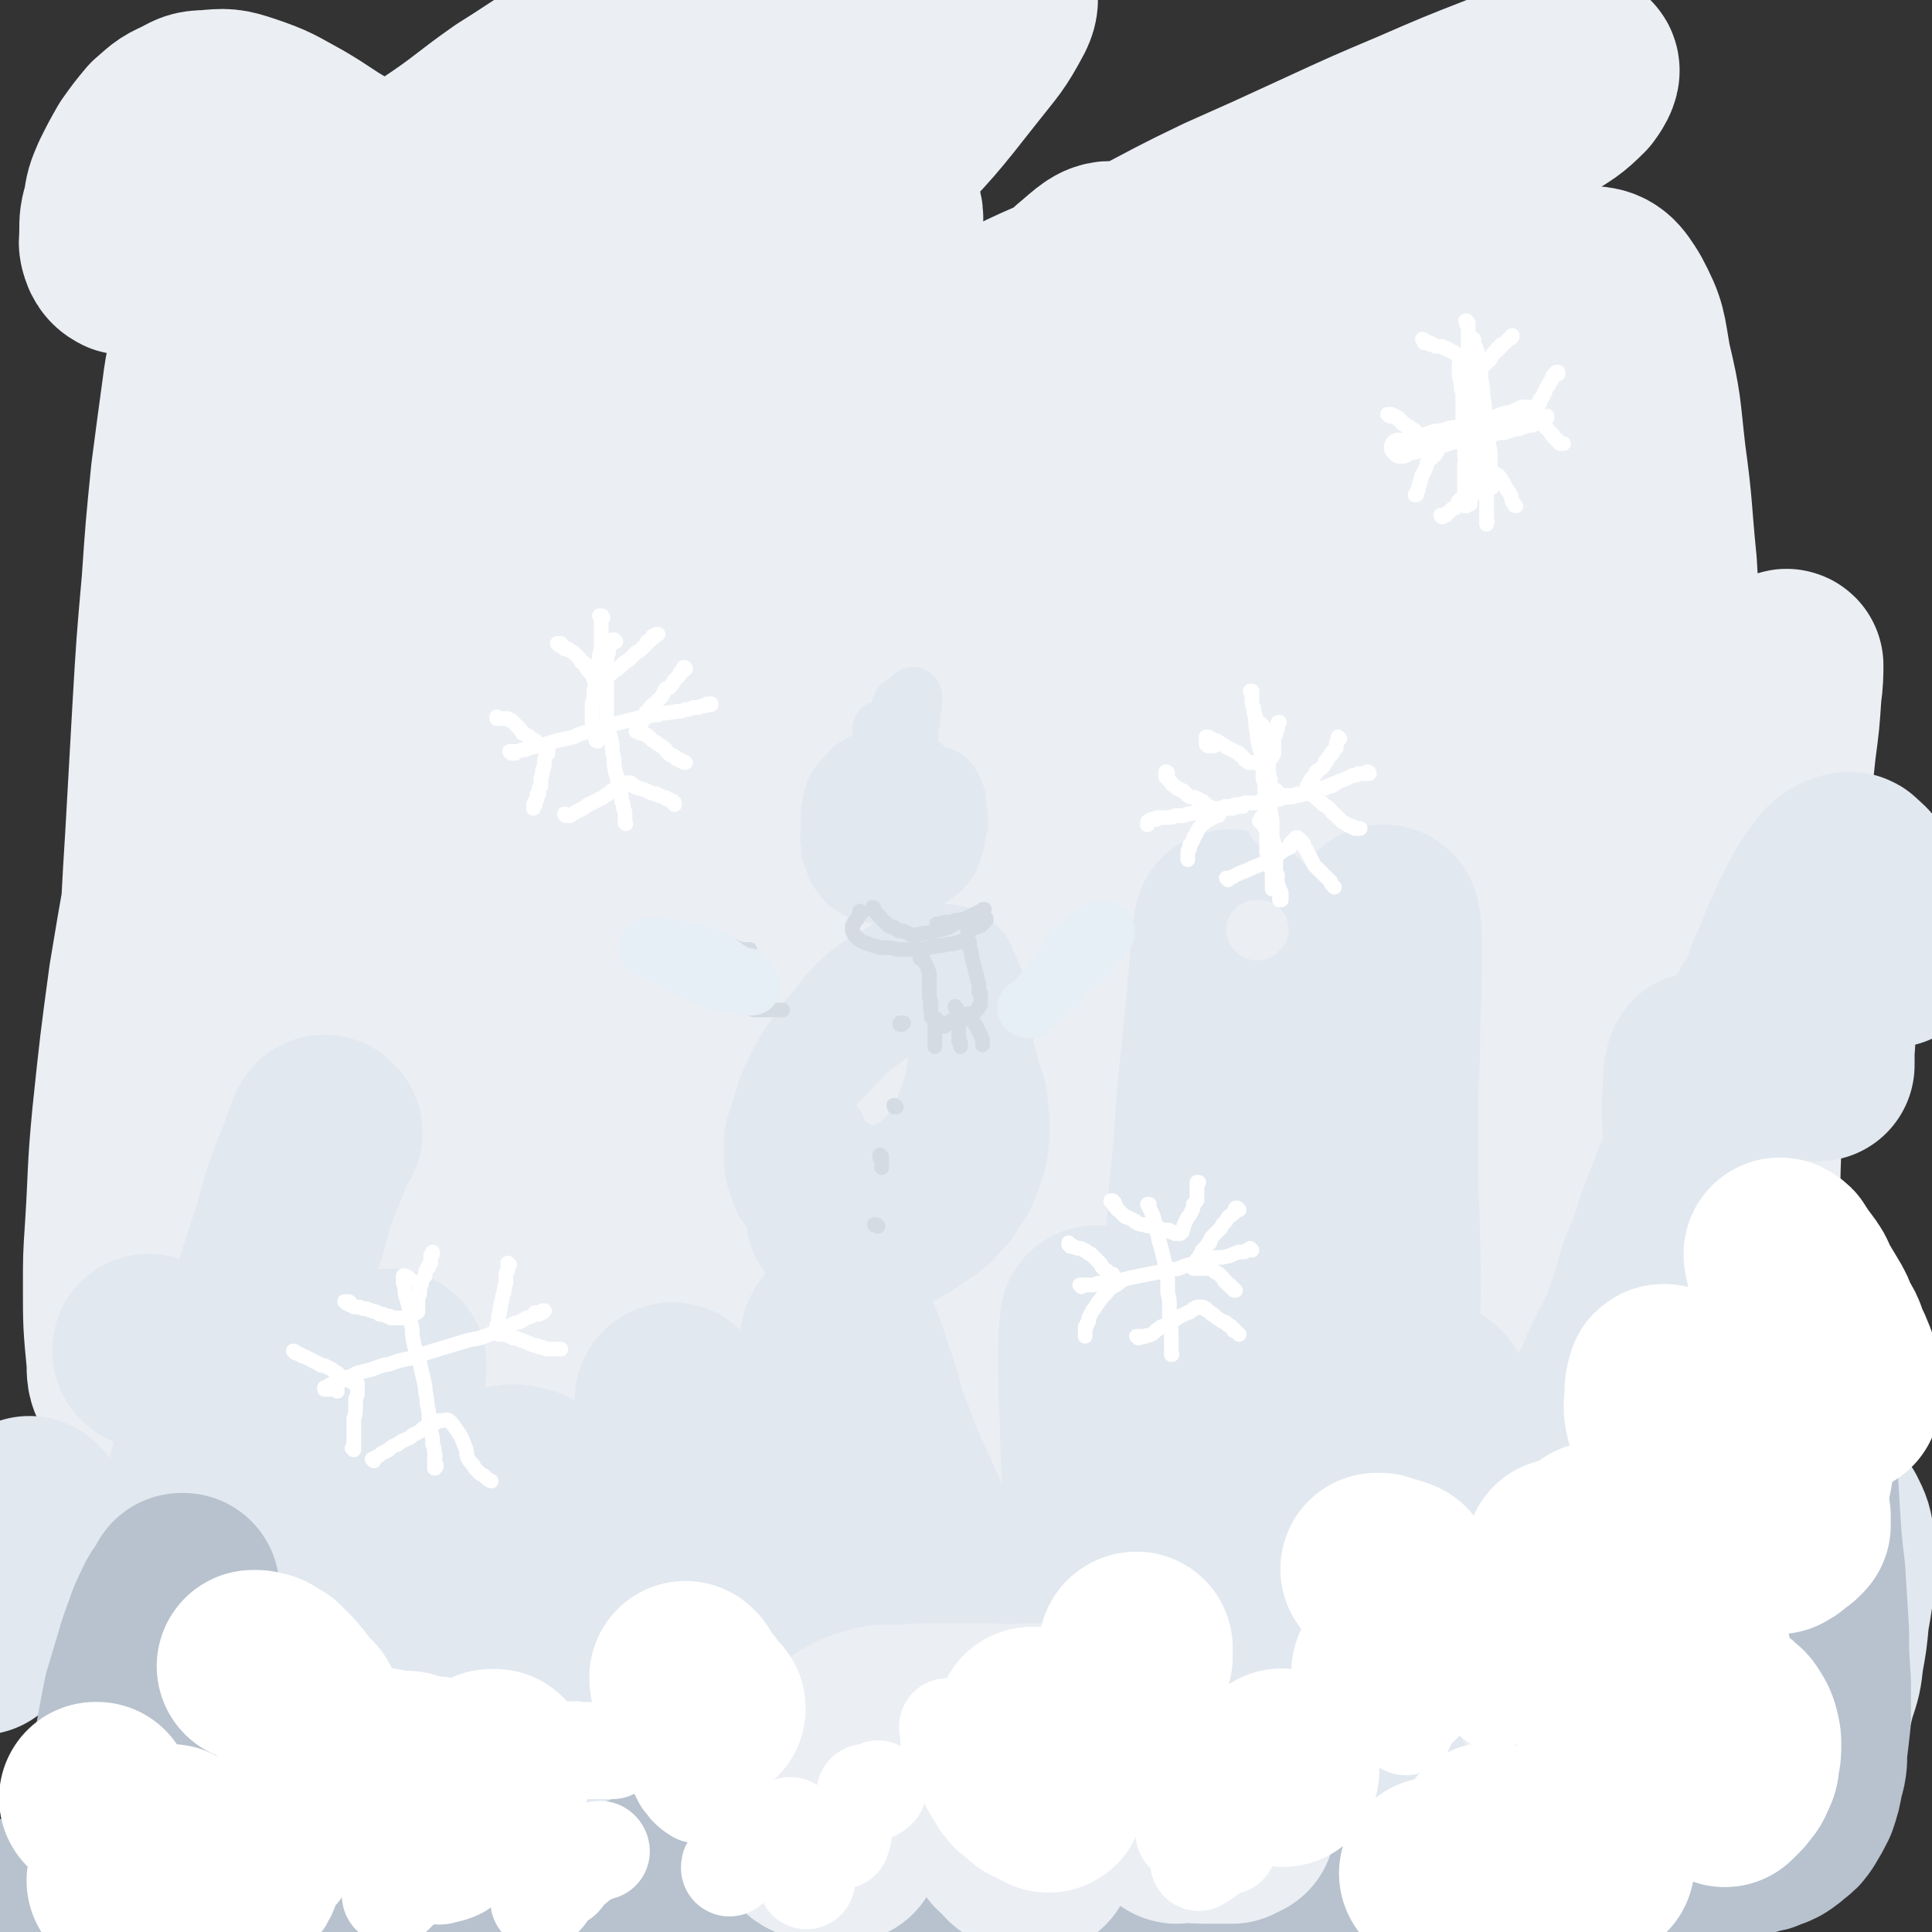 <svg viewBox='0 0 1054 1054' version='1.1' xmlns='http://www.w3.org/2000/svg' xmlns:xlink='http://www.w3.org/1999/xlink'><rect x="0" y="0" width="1054" height="1054" fill="#333333" stroke="none"/><g fill='none' stroke='rgb(235,238,243)' stroke-width='105' stroke-linecap='round' stroke-linejoin='round'><path d='M187,289c0,0 -1,-2 -1,-1 -2,3 -2,3 -4,7 -4,9 -4,9 -7,18 -4,14 -4,14 -7,29 -4,15 -3,15 -5,30 -3,12 -3,11 -5,23 -2,14 -2,14 -4,28 -2,16 -2,16 -5,32 -2,17 -2,17 -4,34 -3,18 -3,18 -5,35 -2,16 -2,16 -4,32 -2,11 -1,11 -3,23 0,8 0,8 -1,15 0,2 0,3 0,4 0,1 0,0 0,-1 2,-7 3,-7 4,-14 3,-9 2,-9 4,-18 2,-13 2,-13 4,-25 2,-19 3,-19 5,-39 3,-26 3,-26 5,-51 1,-18 1,-18 2,-36 0,-7 0,-7 0,-13 0,-1 1,-1 0,-1 0,0 0,1 0,1 -2,6 -2,6 -4,12 -2,9 -2,9 -3,18 -2,13 -2,13 -4,26 -2,16 -2,16 -4,33 -2,19 -2,19 -4,38 -2,18 -2,18 -4,36 -2,17 -2,17 -4,33 -2,12 -1,13 -4,25 -1,8 -1,8 -4,16 0,2 -1,4 -2,3 -1,0 -3,-1 -3,-4 -2,-8 -1,-9 -1,-17 -1,-13 -1,-13 -1,-25 0,-18 0,-18 0,-35 0,-22 0,-22 0,-43 0,-25 0,-25 0,-50 1,-25 1,-25 1,-51 0,-24 0,-24 0,-49 0,-20 0,-20 0,-40 0,-14 0,-14 -1,-29 0,-6 0,-8 -2,-13 0,-1 -2,0 -2,1 -2,8 -2,8 -3,17 -2,14 -2,14 -4,28 -2,20 -2,20 -3,39 -2,22 -1,23 -2,45 -1,23 -1,23 -2,46 -1,21 -1,21 -2,41 -1,16 -1,16 -2,32 -1,10 0,10 -1,21 0,3 -1,5 -1,7 0,1 0,-1 0,-2 -1,-9 -1,-9 0,-17 1,-13 1,-13 2,-25 2,-18 1,-18 3,-36 1,-23 1,-23 3,-45 2,-27 2,-27 4,-54 3,-28 3,-28 5,-56 2,-27 2,-27 4,-55 1,-23 2,-23 3,-47 1,-18 1,-18 2,-35 1,-10 1,-10 1,-20 0,-1 0,-3 0,-2 -2,5 -2,7 -3,15 -3,15 -4,15 -6,31 -3,22 -3,22 -6,45 -3,30 -3,30 -5,59 -3,34 -3,34 -5,68 -2,35 -2,35 -4,71 -2,32 -2,32 -3,64 -1,27 -1,27 -1,53 -1,19 -1,19 -1,37 0,10 -1,11 0,19 1,2 2,3 3,2 5,-6 5,-8 8,-17 5,-14 5,-14 10,-29 9,-31 9,-31 18,-61 15,-52 15,-52 30,-105 14,-49 13,-49 28,-99 11,-39 11,-39 23,-77 11,-31 11,-31 23,-61 8,-18 8,-19 17,-36 4,-7 6,-13 9,-12 3,1 3,8 3,16 -1,12 -2,12 -5,24 -5,19 -5,19 -10,39 -7,29 -7,29 -14,58 -8,35 -8,35 -16,70 -9,39 -9,39 -18,78 -8,39 -8,39 -17,77 -4,20 -4,20 -8,39 -5,18 -4,19 -9,37 -4,16 -5,16 -9,31 -3,12 -3,12 -5,24 -2,6 -3,14 -2,13 1,-1 3,-9 6,-18 9,-24 10,-24 19,-48 12,-31 11,-31 23,-61 14,-37 14,-37 29,-74 24,-62 23,-62 49,-123 13,-32 13,-32 28,-63 9,-17 9,-18 20,-34 2,-4 5,-7 6,-6 2,1 2,5 0,10 -3,16 -4,16 -9,32 -9,25 -9,25 -18,49 -10,30 -10,30 -21,60 -8,23 -8,23 -16,47 -9,24 -9,24 -18,48 -11,31 -11,31 -22,62 -11,31 -10,31 -22,61 -9,22 -8,23 -18,45 -6,13 -7,13 -14,25 -2,3 -5,7 -6,6 -1,-1 1,-5 2,-9 4,-13 5,-13 10,-25 8,-20 8,-20 16,-39 10,-26 10,-26 20,-51 15,-39 14,-40 31,-78 18,-44 17,-45 38,-87 12,-23 12,-24 27,-45 7,-10 9,-13 18,-18 5,-2 8,1 10,5 4,11 2,13 1,25 -1,22 -2,22 -6,44 -6,28 -6,28 -12,56 -7,34 -7,34 -14,67 -9,36 -9,36 -17,72 -8,35 -8,35 -17,69 -4,18 -4,18 -9,35 -5,18 -5,18 -11,36 -5,15 -5,15 -12,30 -3,7 -3,7 -7,15 0,0 -1,2 -1,1 1,-5 2,-6 4,-12 4,-14 4,-14 7,-28 9,-35 9,-35 18,-71 9,-34 9,-34 19,-69 10,-36 10,-36 20,-71 10,-32 8,-33 19,-65 7,-19 7,-21 17,-38 4,-7 6,-9 12,-10 4,-1 6,1 9,5 5,9 5,11 7,22 4,20 3,20 6,40 5,29 5,29 9,58 5,35 5,35 11,71 6,38 5,38 12,76 7,41 7,41 16,82 8,36 8,36 17,73 7,28 7,28 15,56 5,16 5,16 10,31 1,5 1,5 3,10 1,0 1,0 1,0 2,-6 2,-6 2,-12 -1,-17 -2,-17 -4,-33 -4,-26 -4,-26 -7,-52 -5,-33 -5,-33 -10,-66 -5,-38 -5,-38 -10,-77 -4,-40 -5,-40 -8,-81 -4,-40 -3,-40 -6,-80 -2,-28 -1,-28 -3,-55 0,-10 0,-11 -1,-19 -1,0 -1,0 -1,1 1,11 2,11 3,22 3,22 3,23 6,45 5,30 4,30 10,59 6,32 6,33 13,64 8,34 8,34 17,67 9,33 9,32 19,65 9,28 8,28 17,56 7,20 7,20 15,40 4,10 4,10 9,19 2,3 2,3 5,4 0,1 1,0 1,-1 2,-10 3,-11 2,-21 0,-19 -2,-19 -3,-39 -3,-26 -2,-26 -5,-53 -4,-33 -4,-33 -8,-65 -5,-38 -6,-38 -10,-75 -5,-42 -5,-42 -8,-85 -2,-42 -2,-42 -4,-84 -1,-33 -1,-33 -2,-66 0,-17 0,-17 0,-34 0,-2 0,-3 0,-4 0,0 0,1 0,2 0,2 0,2 0,5 0,8 0,8 0,16 1,30 1,30 3,59 2,29 2,29 5,58 4,32 5,32 10,64 5,33 5,33 11,67 6,32 6,32 13,65 6,28 5,28 12,56 4,20 5,20 10,40 2,7 2,7 4,13 1,3 1,4 3,5 1,0 2,-1 2,-3 2,-11 1,-12 1,-23 0,-23 -1,-23 -2,-45 -1,-31 -1,-31 -3,-62 -2,-40 -3,-40 -5,-80 -1,-34 -1,-34 -1,-67 0,-36 0,-36 2,-72 3,-45 3,-45 7,-91 5,-44 5,-44 11,-88 4,-31 4,-31 9,-62 2,-15 2,-15 5,-30 0,-2 1,-5 1,-4 1,5 1,9 0,17 -1,17 -2,17 -4,35 -3,26 -2,26 -6,51 -4,32 -4,32 -8,63 -6,46 -5,46 -12,91 -7,49 -7,49 -15,99 -5,32 -5,32 -11,65 -5,36 -7,42 -11,72 0,2 1,-4 2,-7 5,-15 6,-14 11,-29 7,-24 7,-25 14,-49 7,-28 7,-28 15,-56 8,-26 8,-26 17,-53 7,-24 7,-24 15,-48 9,-25 9,-25 18,-49 11,-29 11,-29 23,-57 11,-26 11,-26 23,-52 10,-23 10,-23 21,-45 8,-17 8,-17 18,-33 3,-6 6,-11 9,-11 2,0 2,6 1,11 -2,16 -3,16 -8,32 -9,33 -9,33 -19,67 -22,76 -23,75 -44,152 -16,61 -15,61 -31,123 -9,36 -8,36 -18,71 -11,37 -12,36 -24,72 0,1 -1,3 -1,2 2,-3 4,-5 6,-10 6,-15 5,-15 10,-31 9,-26 9,-26 18,-51 12,-35 12,-35 24,-70 8,-25 8,-25 18,-49 6,-19 6,-19 14,-37 11,-25 11,-25 23,-49 13,-29 13,-29 27,-57 15,-29 15,-29 30,-58 14,-25 14,-25 29,-50 11,-19 11,-20 24,-38 7,-9 8,-13 15,-17 3,-1 4,3 4,7 0,14 0,14 -3,28 -9,38 -10,38 -21,76 -17,57 -18,57 -35,114 -22,75 -21,75 -45,150 -10,35 -11,35 -23,70 -9,25 -8,26 -19,51 -5,13 -6,12 -13,25 -1,1 -3,4 -3,3 0,-2 0,-4 2,-9 4,-14 4,-14 9,-29 9,-25 9,-25 18,-50 11,-34 11,-34 22,-68 8,-23 8,-23 16,-46 8,-22 8,-22 17,-44 9,-22 9,-22 19,-44 11,-25 10,-25 22,-50 11,-22 11,-22 23,-44 10,-18 10,-19 22,-36 8,-11 7,-14 18,-21 4,-2 9,-2 11,3 5,16 3,19 3,39 0,45 -2,45 -4,89 -2,50 -3,50 -4,99 -1,41 -2,41 -1,83 1,37 1,37 4,74 2,27 2,27 5,54 2,15 2,15 5,30 1,5 1,7 3,9 1,1 3,0 4,-2 4,-9 3,-10 5,-20 3,-17 3,-17 5,-35 3,-26 3,-26 6,-52 4,-34 3,-34 7,-67 5,-37 6,-37 11,-75 4,-20 4,-20 7,-40 4,-20 4,-20 8,-39 3,-16 3,-16 6,-31 3,-11 3,-12 7,-23 1,-4 1,-7 3,-8 2,0 3,4 4,7 2,13 1,14 1,27 1,21 1,21 2,42 1,26 1,26 2,52 2,30 1,30 3,59 1,28 2,28 4,57 2,25 2,25 5,50 2,19 2,19 4,38 1,12 1,12 3,24 0,4 1,7 2,8 1,1 2,-2 3,-5 1,-10 0,-11 0,-21 0,-17 0,-17 0,-34 1,-25 0,-25 1,-49 1,-30 2,-30 3,-60 2,-33 2,-33 5,-65 2,-29 2,-29 5,-59 2,-23 2,-23 5,-46 1,-15 1,-15 3,-29 0,-3 1,-7 2,-6 0,4 0,8 -1,15 -1,15 -1,15 -3,30 -2,19 -2,19 -4,39 -2,21 -2,21 -4,43 -2,22 -2,22 -5,43 -2,19 -2,19 -5,37 -2,14 -1,15 -4,29 -2,9 -1,9 -4,18 -1,3 -2,6 -4,6 -2,-1 -4,-3 -5,-7 -4,-10 -3,-11 -5,-21 -4,-24 -4,-24 -7,-47 -3,-24 -3,-24 -6,-48 -2,-29 -2,-29 -4,-59 -3,-32 -2,-32 -4,-65 -2,-34 -2,-34 -4,-68 -3,-30 -2,-30 -6,-59 -3,-26 -2,-26 -8,-51 -3,-17 -2,-18 -10,-33 -5,-8 -7,-11 -15,-11 -8,-1 -11,2 -18,8 -12,11 -11,12 -20,26 -12,19 -12,20 -22,40 -13,26 -13,26 -24,53 -22,53 -21,54 -42,108 -19,52 -17,53 -37,104 -8,20 -8,21 -20,39 -2,4 -5,5 -8,4 -5,-2 -5,-4 -7,-9 -4,-7 -3,-8 -5,-16 -3,-11 -3,-12 -5,-24 -2,-12 -2,-12 -4,-25 -2,-15 -2,-15 -3,-31 -2,-21 -2,-21 -4,-42 -2,-25 -2,-25 -4,-50 -4,-46 -3,-46 -7,-91 -5,-41 -2,-42 -11,-81 -3,-14 -5,-19 -15,-25 -7,-4 -11,0 -18,6 -12,10 -12,11 -20,25 -12,20 -12,20 -20,42 -16,44 -16,44 -29,89 -11,37 -12,37 -21,75 -8,32 -6,32 -13,64 -6,28 -5,28 -12,55 -4,16 -4,16 -10,33 -2,5 -1,6 -5,9 -1,1 -3,1 -4,-1 -2,-8 -1,-10 0,-19 1,-18 2,-18 3,-36 3,-23 3,-23 5,-45 1,-29 0,-29 2,-58 2,-36 3,-36 6,-73 3,-41 3,-41 6,-82 2,-34 1,-34 3,-67 0,-16 0,-16 0,-31 -1,-7 1,-8 -1,-14 -1,-2 -4,-5 -6,-3 -9,10 -11,12 -17,27 -8,18 -5,19 -10,39 -6,23 -7,23 -12,46 -6,27 -5,27 -10,54 -5,27 -5,27 -10,53 -3,23 -3,23 -6,45 -2,13 -1,13 -3,27 -1,3 -1,3 -2,6 0,0 -1,1 -1,0 1,-6 1,-6 3,-12 2,-14 2,-14 4,-28 2,-18 2,-18 3,-37 2,-23 2,-23 3,-45 1,-28 0,-28 0,-56 -1,-28 0,-28 -2,-55 -1,-20 -2,-20 -5,-40 -2,-12 -1,-12 -6,-23 -5,-9 -5,-11 -13,-17 -8,-6 -10,-7 -19,-7 -12,1 -14,2 -24,9 -22,15 -22,16 -41,36 -18,18 -17,19 -33,39 -11,14 -10,14 -20,29 -7,10 -7,10 -14,19 -7,9 -7,10 -13,18 -5,7 -6,7 -11,13 -1,2 -2,3 -2,3 1,-1 3,-2 5,-4 9,-11 9,-11 18,-22 13,-18 12,-18 26,-36 14,-17 14,-17 28,-34 9,-11 9,-11 18,-23 10,-13 10,-13 19,-26 6,-11 6,-11 13,-22 6,-11 7,-11 13,-23 6,-10 6,-10 11,-21 3,-8 3,-9 4,-17 1,-6 2,-8 -1,-12 -3,-3 -5,-3 -10,-2 -18,6 -18,7 -34,16 -25,13 -24,14 -48,29 -20,14 -19,15 -40,29 -15,11 -15,11 -31,21 -10,7 -10,7 -20,13 -7,5 -7,5 -15,9 -6,4 -6,4 -13,9 -4,3 -4,3 -9,6 -3,2 -3,2 -5,4 0,0 -1,1 0,1 11,-2 11,-2 23,-5 17,-6 17,-6 34,-13 20,-8 19,-8 39,-16 25,-10 25,-10 49,-21 15,-6 15,-6 30,-13 18,-8 18,-8 37,-16 20,-9 20,-9 40,-17 21,-9 21,-9 41,-18 20,-8 20,-9 40,-16 17,-7 17,-7 34,-13 11,-4 11,-5 22,-6 5,-1 8,-2 11,1 2,2 2,5 0,9 -8,15 -9,15 -20,29 -22,28 -22,28 -47,54 -24,25 -26,24 -50,48 -15,16 -15,17 -29,33 -11,14 -13,13 -22,28 -5,9 -6,10 -7,21 -1,6 0,9 5,12 7,5 9,4 19,3 16,-1 16,-2 32,-7 21,-6 21,-7 42,-16 18,-7 18,-7 36,-16 21,-9 21,-9 42,-19 15,-8 15,-8 31,-15 21,-10 21,-10 42,-20 25,-13 24,-13 49,-25 27,-12 27,-12 53,-24 26,-12 26,-12 52,-23 23,-10 23,-10 46,-19 15,-6 15,-6 31,-10 6,-2 10,-4 13,-2 2,1 0,5 -3,9 -8,8 -9,8 -20,15 -16,11 -16,11 -34,21 -39,23 -39,23 -79,45 -48,25 -48,24 -97,48 -51,25 -52,24 -103,50 -21,10 -21,10 -41,22 -9,5 -9,5 -18,11 -1,1 -4,3 -3,3 4,0 7,1 13,-1 14,-5 14,-6 27,-12 12,-5 12,-5 24,-10 20,-8 19,-8 39,-16 15,-5 15,-5 29,-10 20,-7 20,-7 40,-14 23,-7 23,-7 46,-14 26,-7 26,-7 51,-13 26,-5 26,-5 52,-8 23,-3 23,-4 46,-4 15,0 17,-1 31,4 8,4 12,6 13,14 1,10 -1,13 -8,23 -11,17 -12,18 -28,32 -31,29 -32,29 -66,55 -62,47 -62,47 -125,92 -91,65 -92,63 -182,128 -50,35 -50,35 -99,72 -57,42 -57,42 -112,85 -20,15 -20,15 -39,32 -16,13 -16,13 -31,28 -7,7 -8,7 -14,15 -1,1 -1,4 1,4 6,-1 7,-3 14,-7 12,-8 13,-8 24,-18 27,-23 26,-24 51,-49 20,-20 20,-21 39,-41 18,-18 18,-19 37,-36 15,-14 15,-14 32,-25 11,-6 12,-8 24,-8 7,-1 11,1 15,7 6,10 5,12 6,25 1,21 0,22 -1,43 -2,28 -2,28 -5,55 -4,32 -4,32 -9,64 -5,30 -4,31 -12,60 -7,25 -6,26 -18,49 -10,17 -10,17 -24,31 -11,10 -12,10 -25,16 -10,5 -11,6 -22,6 -10,0 -12,0 -20,-6 -11,-9 -10,-11 -18,-23 -6,-9 -5,-9 -9,-19 -6,-16 -6,-16 -10,-32 -7,-23 -7,-23 -12,-46 -6,-29 -6,-29 -11,-57 -5,-32 -5,-32 -10,-65 -4,-31 -3,-31 -7,-63 -2,-24 -2,-24 -6,-48 -1,-12 0,-13 -5,-24 -1,-2 -4,-4 -5,-2 -5,6 -4,9 -7,17 -3,16 -3,16 -5,33 -3,22 -2,22 -3,44 -2,25 -1,25 -2,51 -1,27 -1,27 -2,55 -1,27 -1,27 -2,54 -1,22 0,22 -3,44 -1,11 -1,11 -4,22 -1,4 -1,5 -3,7 -2,1 -3,0 -4,-1 -4,-6 -4,-7 -6,-15 -4,-12 -3,-12 -6,-25 -4,-18 -4,-18 -7,-37 -3,-27 -4,-27 -6,-53 -4,-34 -3,-34 -5,-69 -3,-41 -3,-41 -4,-82 -1,-45 -1,-45 -1,-90 0,-47 0,-47 0,-94 0,-44 0,-44 1,-87 1,-37 1,-37 1,-74 1,-28 1,-28 1,-56 -1,-18 0,-18 -2,-36 -1,-10 -1,-10 -4,-19 -2,-4 -3,-5 -6,-6 -3,-1 -4,-1 -7,1 -4,2 -4,3 -8,7 -4,3 -4,4 -8,8 -3,3 -3,4 -7,7 -2,2 -2,2 -5,4 -2,1 -2,1 -4,1 -2,-1 -3,-2 -4,-4 -2,-5 -1,-5 -1,-10 0,-7 0,-7 2,-14 1,-7 1,-7 4,-14 4,-8 4,-8 8,-15 5,-7 5,-7 10,-13 6,-5 6,-6 13,-9 6,-3 6,-4 13,-4 10,-1 11,-1 20,2 15,5 15,6 28,13 12,7 12,8 24,15 9,6 9,6 19,11 9,4 10,4 20,6 9,2 9,2 18,1 8,-1 8,-1 15,-3 5,-2 5,-3 10,-6 1,-1 1,-1 2,-3 0,0 1,-1 1,-1 -5,0 -6,0 -11,2 -9,6 -9,6 -17,14 -13,13 -14,13 -25,27 -14,16 -14,16 -25,33 -10,15 -10,15 -18,31 -11,21 -11,21 -20,43 -12,29 -12,29 -22,58 -11,34 -11,34 -19,69 -11,40 -11,40 -19,81 -8,41 -8,41 -15,83 -5,37 -5,37 -9,75 -3,31 -2,31 -4,62 -1,15 -1,15 -1,31 0,20 0,20 2,41 0,6 0,7 2,11 1,2 3,2 4,1 5,-2 5,-3 8,-8 4,-5 3,-6 6,-11 4,-6 3,-6 7,-11 3,-4 3,-5 7,-6 3,-1 5,0 7,3 6,6 6,7 10,15 9,21 9,21 16,43 10,29 8,30 17,59 7,22 6,22 14,44 6,16 5,16 13,31 6,11 5,12 14,21 5,5 7,7 14,7 8,1 10,0 16,-5 17,-15 17,-16 31,-35 14,-17 14,-18 25,-37 14,-23 14,-23 26,-46 15,-30 15,-30 29,-60 10,-23 10,-23 21,-47 21,-49 21,-49 42,-97 13,-32 13,-33 27,-64 6,-14 6,-15 14,-28 5,-7 8,-13 12,-13 3,0 3,6 2,12 -2,18 -3,18 -7,35 -6,25 -7,25 -14,50 -7,29 -7,29 -15,58 -8,33 -8,33 -17,66 -9,34 -8,34 -19,68 -10,29 -9,29 -22,58 -9,22 -10,22 -22,42 -8,14 -9,13 -19,26 -4,5 -4,5 -8,9 0,0 0,-1 0,-1 5,-10 5,-10 10,-19 8,-15 8,-15 15,-29 6,-11 7,-11 13,-22 11,-18 11,-19 23,-37 12,-19 10,-22 25,-38 15,-16 17,-16 36,-25 7,-4 9,-3 17,0 13,4 12,6 24,13 '/><path d='M333,799c0,0 -1,0 -1,-1 -3,-2 -3,-2 -5,-5 -9,-10 -9,-11 -18,-21 -5,-5 -4,-6 -10,-10 -4,-2 -5,-2 -9,-1 -4,1 -5,2 -6,5 -4,9 -3,9 -5,19 -1,15 -1,16 -1,31 -1,20 -1,20 0,39 0,19 0,19 3,37 3,16 4,16 8,32 4,14 3,14 8,28 3,10 3,10 8,20 2,4 2,5 6,8 2,1 4,0 5,-2 4,-5 4,-6 6,-12 2,-10 2,-10 3,-20 1,-11 1,-11 2,-23 1,-13 1,-13 1,-26 1,-15 0,-15 1,-30 0,-18 0,-18 1,-37 1,-19 2,-19 3,-38 1,-16 1,-16 2,-32 1,-8 1,-8 2,-15 0,-1 0,-1 0,-1 0,1 0,2 0,3 0,8 0,8 0,15 1,9 1,9 1,18 1,9 1,9 3,18 2,8 2,8 5,16 2,7 2,7 5,13 3,5 3,6 8,8 4,3 5,3 9,2 7,0 7,-1 13,-4 6,-3 6,-4 12,-9 6,-5 5,-5 11,-10 6,-6 6,-5 12,-10 '/></g>
<g fill='none' stroke='rgb(225,232,239)' stroke-width='105' stroke-linecap='round' stroke-linejoin='round'><path d='M213,746c0,-1 0,-1 -1,-1 0,-1 1,0 1,0 -5,9 -6,8 -11,18 -7,16 -8,16 -13,34 -7,21 -6,21 -10,43 -3,22 -3,22 -4,43 -1,18 0,18 2,35 1,14 2,14 5,27 1,6 2,6 4,12 '/><path d='M160,762c-1,0 -1,-1 -1,-1 -1,-1 -1,-2 -1,-3 -2,-1 -2,-2 -4,-3 -2,-2 -2,-3 -5,-3 -4,-1 -5,-2 -8,-1 -5,2 -6,3 -10,8 -5,6 -5,6 -8,14 -5,9 -5,10 -8,20 -4,12 -3,12 -6,24 -2,9 -2,9 -4,17 '/><path d='M17,826c0,0 -1,-1 -1,-1 -1,0 0,1 -1,2 -1,1 -1,1 -2,3 -2,4 -2,4 -5,8 -3,6 -3,6 -5,11 -3,7 -3,7 -6,13 -3,7 -3,7 -5,14 -1,6 -1,6 -2,12 0,3 0,3 -1,6 '/><path d='M82,738c0,-1 -1,-1 -1,-1 0,-1 0,0 1,0 0,0 0,0 0,0 0,0 -1,0 -1,0 0,-1 1,0 1,0 '/><path d='M178,618c0,0 -1,-1 -1,-1 -3,6 -3,7 -5,13 -3,8 -3,7 -6,15 -4,11 -4,11 -7,23 -5,16 -5,16 -10,31 -5,18 -5,18 -9,35 -4,18 -3,18 -6,35 '/><path d='M209,793c0,0 -1,0 -1,-1 0,0 1,1 1,1 0,5 0,6 -1,11 -1,11 -1,11 -2,21 -2,13 -2,13 -4,26 -1,12 -1,12 -2,25 -1,11 -1,11 -2,22 -1,8 -1,8 -2,16 0,3 0,4 1,7 0,1 1,0 2,0 '/><path d='M272,810c0,0 -1,0 -1,-1 0,0 0,1 0,1 6,-1 6,-3 11,-2 6,1 7,2 11,6 5,7 4,8 8,16 4,9 4,10 8,20 5,10 5,10 9,21 5,11 4,11 9,22 4,10 4,10 9,20 4,8 3,9 8,16 2,4 3,3 6,7 '/><path d='M367,789c0,0 -1,0 -1,-1 0,-6 0,-6 0,-12 1,-6 0,-6 0,-12 0,-1 1,-1 1,-1 1,1 1,1 2,3 5,13 5,13 9,27 4,13 3,13 8,26 4,14 5,14 10,28 5,15 5,15 11,29 6,15 6,15 13,30 6,13 5,13 12,25 5,9 5,9 12,17 3,4 4,4 8,6 2,1 4,2 5,0 4,-4 4,-6 6,-12 2,-10 1,-10 1,-21 1,-12 0,-12 -1,-25 -1,-14 -2,-14 -3,-28 -2,-18 -3,-17 -4,-35 -2,-21 -2,-21 -3,-42 0,-19 -1,-19 0,-37 1,-11 1,-11 3,-22 0,-1 1,-3 2,-3 2,0 2,2 4,5 4,9 3,10 7,20 5,15 4,16 10,31 6,16 6,16 13,31 7,16 7,16 15,32 8,16 8,16 17,31 7,14 6,15 15,28 7,10 7,11 16,19 6,6 7,6 14,9 5,1 7,1 11,-1 5,-3 6,-4 9,-10 4,-9 4,-10 6,-20 3,-12 4,-12 5,-25 1,-15 0,-15 0,-30 0,-17 0,-17 -1,-35 0,-20 -1,-20 -1,-40 -1,-18 -1,-18 -1,-36 0,-8 0,-8 1,-16 0,0 0,-1 0,-1 1,1 2,2 2,4 3,9 2,9 5,18 4,12 4,12 8,23 4,12 4,12 8,23 4,11 4,11 9,21 3,9 4,9 7,19 3,6 3,7 6,13 1,2 1,3 3,4 1,1 2,2 3,0 3,-4 3,-5 4,-11 2,-10 2,-10 3,-21 2,-12 1,-12 1,-24 0,-15 0,-15 0,-29 -1,-20 -1,-20 -1,-39 0,-23 -1,-23 0,-47 1,-26 2,-26 4,-52 2,-28 2,-28 5,-56 2,-22 2,-22 4,-43 1,-7 0,-7 1,-13 0,-3 1,-4 1,-6 0,0 0,1 1,1 1,12 1,12 1,24 2,16 2,16 3,32 1,19 0,19 1,37 2,19 3,19 4,38 1,18 1,18 2,37 1,17 1,17 3,34 1,12 1,12 4,24 1,7 1,8 5,13 1,2 2,3 4,2 3,-2 4,-3 6,-7 5,-9 4,-9 7,-19 4,-11 4,-11 7,-24 3,-14 3,-14 5,-28 3,-18 3,-18 6,-36 3,-23 3,-23 6,-45 4,-23 4,-23 9,-46 2,-10 2,-10 4,-21 2,-7 2,-7 4,-15 1,-2 2,-5 2,-3 1,5 1,9 1,18 0,17 0,17 -1,35 0,20 0,20 -1,40 0,21 0,21 0,43 0,21 1,21 1,43 1,22 0,22 0,44 0,20 0,20 0,41 0,16 -1,16 -1,33 1,13 1,13 2,26 1,9 1,9 3,18 2,5 2,6 5,10 1,1 2,2 4,1 3,-1 3,-2 6,-5 5,-5 4,-6 8,-11 4,-5 4,-5 9,-10 2,-3 2,-3 6,-5 1,-2 1,-1 3,-2 2,-1 2,-1 3,-2 0,0 0,0 1,-1 0,0 0,0 0,0 0,-2 1,-2 0,-3 -1,-1 -1,-1 -3,-2 -3,-2 -4,-2 -7,-4 -4,-2 -4,-2 -7,-4 -3,-3 -3,-4 -5,-8 -3,-5 -2,-6 -4,-12 -1,-6 -1,-6 -2,-13 0,-4 0,-5 1,-9 0,-1 0,-2 2,-2 1,-1 2,0 3,1 4,6 4,6 8,13 4,8 4,9 8,17 4,9 3,9 7,18 3,5 3,5 5,9 3,6 3,6 7,11 3,6 3,6 8,11 2,3 2,3 5,5 2,1 2,1 4,1 3,-1 3,-2 5,-4 4,-6 3,-6 6,-13 4,-7 3,-7 7,-15 3,-9 3,-9 7,-17 4,-10 4,-10 8,-20 5,-11 5,-11 11,-22 5,-12 5,-12 11,-23 4,-9 4,-9 10,-18 2,-3 2,-3 5,-5 1,-1 1,-2 2,-1 3,4 3,4 4,9 1,11 1,11 0,22 -1,14 -1,14 -4,28 -2,12 -2,12 -6,24 -3,11 -4,11 -8,21 -5,10 -5,10 -10,20 -4,8 -4,8 -9,15 -2,4 -2,4 -6,7 0,0 -2,1 -2,0 -1,-4 -1,-6 -1,-11 0,-9 1,-9 2,-18 2,-13 2,-13 5,-25 4,-15 4,-15 8,-31 5,-18 5,-18 11,-37 4,-12 4,-12 8,-23 4,-15 4,-15 10,-29 5,-16 5,-16 11,-31 6,-15 6,-15 12,-30 6,-14 6,-14 12,-27 5,-12 5,-12 11,-23 4,-8 4,-8 8,-16 3,-4 3,-4 5,-8 2,-3 2,-3 3,-7 2,-3 1,-3 2,-6 2,-5 3,-4 4,-9 3,-5 2,-5 4,-10 3,-6 3,-6 5,-11 3,-6 3,-6 6,-12 3,-5 3,-5 6,-9 3,-4 2,-4 6,-7 1,-1 2,-1 4,-2 1,0 2,-1 3,0 3,3 4,3 6,7 3,5 2,5 4,10 2,6 2,6 4,11 1,5 1,5 3,9 1,4 1,4 3,7 1,1 1,0 2,1 '/><path d='M997,529c0,-1 0,-2 -1,-1 0,0 1,0 1,1 -1,4 -1,4 -2,8 -1,8 -1,8 -2,16 -1,10 0,10 -1,20 0,4 0,4 0,8 '/><path d='M948,726c-1,-1 -1,-1 -1,-1 -1,0 0,0 0,0 0,1 0,1 -1,2 0,5 0,5 -1,10 0,11 0,11 0,22 0,10 0,10 0,21 0,13 0,13 1,26 0,9 0,9 1,18 0,5 0,5 1,9 '/><path d='M856,852c0,0 0,0 -1,-1 -3,-1 -4,-1 -7,-2 -14,-3 -14,-5 -29,-6 -15,-1 -16,-1 -31,3 -10,3 -10,5 -19,11 -8,6 -8,7 -15,14 -8,8 -8,8 -14,16 -7,8 -6,9 -13,16 -6,7 -6,7 -14,12 -5,5 -5,5 -12,8 -5,2 -6,2 -12,2 -5,-1 -5,-1 -10,-3 -6,-3 -6,-4 -11,-8 -6,-4 -6,-4 -12,-9 -5,-4 -6,-3 -11,-8 -6,-5 -6,-4 -11,-10 -4,-5 -5,-6 -7,-12 -3,-6 -2,-6 -3,-13 -1,-3 -2,-4 -1,-6 1,-2 2,-2 4,-3 7,-1 7,0 14,0 9,0 9,1 18,2 12,1 12,2 24,3 14,1 14,0 28,0 14,-1 15,-1 29,-3 16,-2 16,-2 31,-6 9,-2 9,-3 18,-6 '/><path d='M782,821c0,0 0,-1 -1,-1 -10,5 -11,6 -21,11 -23,12 -23,12 -45,23 -22,12 -22,13 -44,25 -23,12 -23,12 -46,25 -22,12 -22,13 -44,25 -21,11 -21,11 -41,22 -18,9 -18,9 -36,18 -14,7 -14,7 -28,13 -11,4 -11,5 -22,7 -9,2 -9,3 -18,2 -7,0 -7,1 -14,-2 -5,-2 -5,-3 -9,-6 -4,-4 -4,-5 -8,-10 -4,-5 -4,-5 -8,-12 -4,-6 -3,-7 -8,-13 -5,-7 -5,-7 -12,-13 -7,-5 -7,-5 -16,-8 -9,-3 -9,-2 -19,-2 -12,0 -13,0 -24,2 -15,3 -15,3 -29,8 -13,4 -12,4 -25,9 -10,5 -10,5 -20,9 -13,5 -13,5 -26,11 -14,6 -14,5 -27,12 -10,4 -10,5 -20,10 -7,3 -7,3 -14,7 -3,2 -3,2 -5,3 -1,1 -1,1 -2,1 0,0 0,0 0,0 7,-3 7,-3 14,-6 10,-6 10,-6 19,-12 13,-7 13,-7 25,-16 22,-14 23,-13 42,-30 14,-11 13,-12 25,-25 8,-10 9,-10 15,-21 5,-8 4,-8 6,-17 1,-4 1,-6 -1,-9 -3,-3 -5,-3 -10,-2 -9,0 -9,1 -17,4 -7,2 -7,3 -14,6 -10,6 -10,6 -21,11 -14,8 -14,7 -28,15 -11,7 -11,7 -22,14 -7,5 -7,5 -14,10 -7,5 -7,5 -13,11 -6,6 -7,6 -12,12 -5,6 -5,6 -9,13 -3,6 -4,6 -4,12 -1,8 -1,10 4,16 9,10 11,11 24,16 23,8 25,7 50,9 34,2 35,1 69,-2 33,-2 33,-3 66,-8 37,-5 37,-5 74,-12 39,-8 39,-8 78,-17 37,-9 37,-10 74,-20 36,-10 36,-11 71,-20 31,-8 31,-9 62,-16 23,-6 23,-6 47,-9 17,-3 17,-3 33,-2 10,0 11,0 20,3 4,1 4,2 6,5 3,4 5,5 4,10 -3,13 -4,14 -11,26 -7,12 -8,12 -18,22 -9,11 -9,10 -20,20 -9,8 -10,7 -20,15 -8,6 -8,6 -16,12 -7,4 -7,4 -13,7 -3,1 -3,1 -6,1 0,0 0,1 0,0 0,-1 0,-2 2,-3 5,-7 5,-7 12,-13 8,-8 8,-8 18,-15 11,-8 12,-8 24,-16 12,-7 12,-6 25,-12 11,-5 11,-5 22,-9 14,-6 14,-5 28,-10 17,-6 17,-5 33,-11 8,-2 8,-2 17,-5 8,-3 9,-3 17,-6 9,-4 9,-4 17,-8 8,-5 8,-4 15,-10 7,-6 8,-6 13,-13 5,-8 6,-8 9,-17 3,-9 2,-9 2,-19 1,-12 1,-12 0,-23 -1,-14 -2,-14 -5,-28 -3,-16 -3,-16 -6,-33 -3,-18 -4,-18 -6,-36 -3,-20 -3,-20 -5,-40 -3,-19 -3,-19 -5,-39 -2,-16 -2,-16 -3,-33 -1,-12 -1,-12 -2,-25 -1,-7 -1,-7 -2,-15 0,-1 -1,-2 -1,-1 -1,4 -1,5 -1,11 -1,11 -1,12 0,23 1,16 2,16 3,32 2,21 2,21 4,41 3,24 3,24 6,47 3,24 3,24 6,48 4,24 4,24 8,47 4,20 3,20 7,40 3,16 3,16 7,32 2,11 2,11 5,22 2,6 2,6 6,11 1,2 2,3 4,2 3,0 3,-1 5,-4 4,-6 3,-6 5,-13 3,-9 3,-9 4,-18 2,-11 2,-11 3,-22 2,-11 2,-11 3,-22 0,-9 1,-9 0,-18 -1,-7 -1,-7 -4,-13 -2,-3 -3,-4 -6,-5 -5,-1 -6,0 -12,2 -8,3 -7,4 -15,8 -3,2 -3,2 -6,4 '/></g>
<g fill='none' stroke='rgb(183,194,206)' stroke-width='105' stroke-linecap='round' stroke-linejoin='round'><path d='M64,1039c0,0 0,-1 -1,-1 0,0 0,1 0,1 0,0 0,0 0,0 -1,0 -1,0 -2,0 -2,0 -2,0 -3,1 -2,1 -2,1 -4,3 -1,2 -1,2 -2,4 -1,2 -1,3 -1,5 0,1 0,1 1,3 0,1 0,0 0,1 '/><path d='M71,1033c0,0 -1,0 -1,-1 0,0 0,0 0,0 1,-2 1,-2 1,-4 0,-4 0,-4 1,-8 1,-6 1,-6 2,-13 1,-7 1,-7 2,-14 1,-8 1,-8 2,-16 1,-8 1,-8 2,-16 1,-9 1,-9 2,-17 '/><path d='M100,868c0,-1 0,-1 -1,-1 0,0 1,0 1,0 0,0 -1,0 -1,0 -1,2 -1,2 -2,4 -2,3 -3,3 -5,8 -3,6 -3,6 -5,12 -3,8 -3,8 -5,15 -3,10 -3,10 -6,20 -2,10 -2,10 -4,21 -2,11 -1,11 -3,22 -1,11 -2,11 -3,22 -1,7 -1,7 -1,14 '/><path d='M16,1044c0,-1 -1,-1 -1,-1 0,0 0,0 0,0 0,0 0,0 0,0 0,0 0,0 0,0 -1,0 -1,0 -1,0 0,0 0,0 0,0 0,1 -1,2 0,3 2,2 2,2 6,3 5,2 5,2 10,3 7,1 7,1 14,1 7,0 8,0 15,-1 9,-1 9,-1 17,-4 9,-3 9,-3 18,-6 15,-6 14,-6 29,-13 13,-6 13,-7 26,-12 8,-2 8,-3 17,-3 4,0 5,0 9,2 5,2 5,3 8,6 3,4 3,5 5,9 2,6 3,6 3,11 1,6 1,6 0,12 0,5 0,5 -1,10 -1,5 -1,5 -4,9 -1,3 -2,2 -4,5 '/><path d='M176,1049c0,-1 0,-1 -1,-1 0,0 1,0 1,0 1,1 1,1 3,1 5,2 4,3 9,5 7,2 7,3 13,4 8,2 8,3 15,3 11,1 11,1 21,0 12,0 12,-1 23,-3 '/><path d='M336,1038c0,0 -2,-1 -1,-1 4,-2 5,-2 11,-4 8,-3 8,-3 16,-4 6,-2 6,-2 12,-1 6,1 6,1 11,4 5,2 5,2 10,6 5,3 5,3 9,7 4,3 4,3 9,6 3,3 3,3 7,6 3,2 3,1 7,3 2,1 2,1 5,1 3,0 3,0 7,0 '/><path d='M482,1025c0,0 -1,-1 -1,-1 0,0 0,1 1,1 2,-2 2,-3 5,-4 1,-2 1,-2 3,-3 1,0 1,0 2,0 1,0 1,-1 2,0 1,0 1,1 2,2 3,2 3,2 6,4 2,2 2,3 5,5 3,1 3,1 6,2 2,1 2,1 4,1 '/><path d='M592,975c0,0 0,-1 -1,-1 0,0 1,1 1,1 3,0 3,-1 6,0 3,1 4,1 6,4 5,4 5,4 8,10 4,5 3,5 6,11 3,6 3,6 7,12 3,6 3,6 7,11 3,4 3,4 7,8 3,4 4,4 7,6 1,1 1,1 3,2 '/><path d='M703,1016c0,0 -1,-1 -1,-1 0,0 0,0 0,0 1,0 1,0 2,0 3,2 3,2 5,4 4,3 4,3 7,6 5,4 5,4 9,8 4,3 4,3 8,6 4,3 4,3 9,5 6,1 6,1 11,1 2,0 2,0 4,0 '/><path d='M830,1001c-1,0 -1,-1 -1,-1 0,0 0,0 0,1 1,1 1,1 2,2 2,5 1,5 3,9 3,6 3,6 6,12 2,4 2,4 4,8 4,5 4,5 8,10 3,5 3,5 8,9 3,4 3,4 6,7 3,2 4,1 7,3 1,0 1,0 2,0 '/><path d='M904,1042c-1,0 -2,0 -1,-1 0,-1 1,0 2,-1 3,-2 2,-2 4,-4 4,-4 4,-4 7,-7 4,-4 4,-4 7,-7 4,-3 4,-3 8,-6 4,-3 4,-3 8,-6 4,-2 4,-2 7,-4 3,-2 4,-1 7,-2 3,-1 3,-1 6,-2 2,0 2,0 4,-1 3,-1 3,-1 5,-2 3,-2 3,-2 5,-4 3,-2 3,-2 5,-5 3,-5 3,-5 5,-9 2,-6 2,-6 3,-12 2,-7 2,-7 2,-14 1,-8 1,-8 2,-17 0,-10 0,-10 0,-21 -1,-14 -1,-14 -1,-27 -1,-16 -1,-16 -2,-32 -2,-17 -2,-17 -3,-34 -1,-17 -1,-17 -2,-33 -1,-14 -1,-14 -2,-28 -1,-11 -2,-11 -4,-21 -1,-5 0,-6 -2,-11 -1,-1 -2,-1 -3,0 -3,5 -2,6 -3,12 -2,10 -1,10 -1,19 -1,13 -1,13 -1,26 0,15 -1,16 1,31 1,17 2,17 4,34 3,18 3,18 6,35 3,17 3,17 6,33 2,11 2,11 4,22 '/></g>
<g fill='none' stroke='rgb(235,238,243)' stroke-width='105' stroke-linecap='round' stroke-linejoin='round'><path d='M439,989c0,-1 -1,-1 -1,-1 -1,0 -1,0 -1,0 -1,1 -2,1 -2,3 -1,2 -1,3 0,5 1,4 2,5 5,7 3,3 4,3 8,4 4,1 4,0 9,1 2,0 2,0 4,-1 '/><path d='M535,984c0,0 -1,-1 -1,-1 1,0 2,1 2,2 2,1 1,2 2,3 3,4 3,4 6,8 2,3 1,4 3,7 2,3 3,2 5,5 2,1 1,2 3,3 4,1 4,1 8,2 2,0 2,0 3,0 '/><path d='M642,997c-1,0 -1,-1 -1,-1 0,0 0,0 0,0 3,1 3,0 6,0 6,1 6,1 12,1 6,0 6,0 13,0 2,-1 2,-1 4,-2 '/><path d='M845,925c0,-1 -1,-1 -1,-1 0,0 1,0 2,1 1,1 1,1 3,3 4,4 4,4 9,8 4,4 4,4 9,7 4,4 4,4 8,7 3,1 3,1 6,3 '/><path d='M937,943c0,0 -1,-1 -1,-1 0,0 0,0 0,0 0,0 0,0 0,0 0,0 0,0 -1,0 '/><path d='M466,955c0,0 -1,-1 -1,-1 0,0 1,1 0,0 0,-2 -1,-2 -1,-5 0,-2 -1,-3 0,-4 5,-3 6,-3 12,-5 7,-2 7,-1 14,-1 10,-1 10,-1 20,-1 12,0 12,0 24,0 13,0 13,1 27,0 15,0 15,0 30,-1 5,0 5,0 11,-1 '/></g>
<g fill='none' stroke='rgb(235,238,243)' stroke-width='32' stroke-linecap='round' stroke-linejoin='round'><path d='M686,508c0,0 -1,-1 -1,-1 0,0 0,1 1,1 0,0 0,-1 1,-1 '/><path d='M697,448c-1,0 -1,-1 -1,-1 0,0 0,1 0,1 0,-2 0,-2 0,-4 -1,-4 -1,-4 -1,-8 0,-3 0,-3 -1,-6 0,-1 0,-1 -1,-2 0,0 0,-1 0,0 -1,1 -1,1 -3,2 '/><path d='M539,534c0,0 -1,-1 -1,-1 0,0 1,0 1,0 0,-1 0,-1 0,-2 0,0 0,0 0,-1 0,-1 0,-1 0,-1 0,-1 0,-1 0,-1 -1,-1 -1,-1 -2,-1 -3,1 -4,0 -6,2 -4,3 -4,3 -8,7 -3,4 -3,4 -5,8 -3,4 -3,4 -5,9 -2,4 -1,4 -2,8 -1,4 -1,4 -1,9 -1,4 -1,4 -1,7 0,3 -1,4 0,6 1,2 2,2 4,4 1,1 1,1 2,2 4,0 4,0 7,-1 5,-1 5,-2 9,-4 5,-4 5,-4 9,-7 3,-4 3,-4 7,-8 3,-4 4,-3 6,-8 2,-3 2,-4 3,-8 0,-5 0,-5 0,-10 0,-5 1,-5 -1,-11 -1,-4 -1,-4 -4,-8 -2,-3 -2,-3 -6,-5 -3,-2 -4,-1 -8,-1 -5,0 -5,-1 -10,1 -5,2 -5,2 -9,5 -5,4 -5,4 -8,8 -4,5 -3,6 -6,12 -2,6 -2,6 -4,12 -1,6 -2,6 -2,12 0,6 0,6 2,11 1,6 2,6 4,10 2,4 2,4 5,7 4,3 4,4 8,6 4,1 5,1 9,1 6,1 6,1 11,0 5,-1 5,-2 9,-4 4,-2 4,-2 8,-4 3,-2 3,-2 5,-4 '/></g>
<g fill='none' stroke='rgb(225,232,239)' stroke-width='32' stroke-linecap='round' stroke-linejoin='round'><path d='M452,568c0,0 -1,-1 -1,-1 -1,0 -1,1 -1,2 -2,10 -4,11 -4,21 0,7 1,7 4,13 2,6 2,6 6,12 2,5 2,5 6,9 4,3 4,3 8,5 4,1 4,1 8,1 4,-1 5,-1 8,-3 5,-2 5,-3 8,-6 4,-4 4,-4 7,-8 3,-5 2,-5 4,-10 2,-5 2,-5 4,-11 1,-5 1,-5 2,-11 0,-5 1,-5 0,-10 -1,-5 -2,-5 -4,-9 -2,-4 -2,-5 -5,-8 -3,-4 -3,-4 -6,-7 -4,-2 -5,-2 -9,-2 -4,-1 -4,-2 -8,-1 -5,1 -5,2 -10,4 -5,3 -6,3 -10,8 -5,4 -5,5 -9,11 -4,6 -4,6 -6,14 -3,7 -3,7 -5,15 -1,7 -1,7 0,14 1,6 1,6 4,11 2,5 2,6 5,10 3,4 3,4 7,7 3,2 4,1 8,2 5,0 5,1 11,0 5,-2 6,-2 11,-6 4,-3 4,-3 8,-7 5,-4 5,-4 9,-9 4,-4 3,-5 6,-9 2,-6 3,-5 4,-11 2,-6 1,-6 1,-12 0,-6 1,-7 0,-13 -1,-7 -1,-7 -4,-14 -3,-6 -3,-6 -7,-12 -3,-5 -3,-6 -8,-9 -4,-3 -4,-3 -9,-3 -6,1 -7,1 -12,4 -6,3 -7,3 -12,9 -6,5 -6,6 -11,13 -5,8 -5,8 -9,17 -5,10 -6,10 -8,20 -2,9 -1,9 -1,18 0,8 0,8 2,15 1,7 2,7 6,13 3,6 3,6 8,10 5,3 5,4 11,5 6,2 6,2 12,1 7,-1 7,-1 13,-4 5,-3 5,-3 9,-8 5,-4 5,-4 8,-10 4,-5 3,-6 6,-12 2,-7 3,-6 5,-13 2,-7 1,-7 2,-14 1,-8 1,-8 0,-15 0,-6 -1,-7 -4,-13 -2,-4 -1,-5 -5,-8 -3,-3 -4,-3 -8,-3 -6,0 -6,0 -11,2 -7,3 -7,3 -12,7 -7,6 -8,6 -13,12 -6,7 -6,7 -10,15 -5,8 -5,8 -9,18 -4,9 -4,9 -6,19 -1,10 -2,10 -1,19 0,8 0,9 3,16 3,8 3,8 8,15 4,6 4,6 10,10 6,4 6,4 13,6 9,1 9,1 17,0 9,-1 9,-1 17,-4 8,-4 8,-5 16,-10 7,-5 8,-5 14,-12 6,-6 6,-6 10,-13 5,-7 5,-8 8,-15 3,-10 4,-10 5,-19 1,-11 1,-11 0,-21 -1,-11 -1,-11 -5,-22 -2,-9 -2,-10 -7,-18 -5,-6 -6,-7 -13,-10 -7,-4 -8,-3 -16,-3 -8,0 -9,1 -17,4 -8,3 -8,4 -15,10 -10,7 -10,7 -18,16 -10,10 -10,10 -19,21 -7,12 -7,12 -13,24 -5,11 -6,11 -9,22 -2,8 -2,8 -1,17 1,7 1,7 4,14 4,6 4,6 10,10 5,5 6,5 13,7 7,2 8,2 15,1 9,-1 9,-2 18,-6 9,-4 9,-4 18,-10 9,-7 9,-7 17,-15 7,-7 7,-8 12,-17 6,-9 6,-9 10,-20 4,-12 3,-12 5,-25 2,-14 2,-14 3,-28 0,-14 0,-14 -2,-27 -2,-12 -2,-12 -7,-23 -3,-8 -4,-9 -11,-14 -6,-4 -7,-3 -14,-4 -9,0 -9,0 -17,3 -9,3 -9,3 -17,9 -11,6 -12,6 -21,14 -10,10 -9,10 -18,21 -8,11 -9,11 -16,24 -6,12 -6,12 -10,26 -4,11 -4,11 -4,22 0,10 0,11 3,20 3,8 3,8 8,14 5,7 5,7 13,11 7,4 7,4 16,6 8,2 8,2 17,1 8,0 8,0 17,-3 8,-3 8,-3 16,-8 8,-5 8,-5 14,-11 6,-6 7,-7 11,-14 5,-7 6,-7 9,-16 2,-8 2,-8 2,-17 1,-9 2,-10 0,-19 -2,-10 -2,-10 -6,-20 -3,-9 -3,-9 -8,-17 -5,-6 -5,-7 -11,-12 -6,-4 -6,-5 -14,-6 -7,-2 -7,-2 -14,0 -9,2 -9,3 -17,7 -9,5 -9,5 -17,11 -8,7 -9,6 -16,15 -7,8 -6,8 -11,18 -5,9 -5,9 -8,19 -2,8 -2,9 -2,18 1,8 2,8 6,16 3,7 3,7 8,13 5,6 6,6 12,10 8,4 8,4 17,6 8,2 8,2 16,2 9,0 9,0 17,-2 9,-2 9,-2 16,-6 8,-4 8,-4 14,-10 6,-5 6,-6 11,-12 5,-7 5,-7 9,-15 4,-8 5,-8 6,-16 2,-10 1,-10 0,-20 -1,-10 0,-10 -3,-21 -2,-10 -2,-10 -7,-19 -3,-8 -3,-9 -9,-16 -4,-5 -5,-5 -11,-8 -6,-2 -7,-1 -14,0 -7,1 -7,1 -14,5 -7,4 -6,5 -13,11 -3,2 -3,2 -5,5 -11,14 -13,14 -22,29 -5,10 -5,11 -7,22 -2,10 -2,10 -2,19 0,9 0,9 2,17 2,7 2,7 6,13 4,5 5,5 10,8 5,3 5,4 10,5 7,2 7,2 14,1 7,-1 7,-1 14,-3 7,-3 7,-3 14,-8 7,-5 7,-5 12,-11 6,-6 6,-6 10,-13 4,-7 4,-8 7,-15 2,-9 2,-9 3,-18 0,-10 1,-10 -1,-20 -1,-9 0,-9 -4,-18 -2,-6 -2,-7 -6,-12 -4,-4 -4,-5 -9,-6 -5,-2 -6,-1 -11,0 -8,2 -8,3 -15,7 -7,5 -6,6 -13,12 -7,7 -7,7 -13,15 -6,8 -6,8 -12,17 -4,7 -4,8 -6,15 -2,6 -2,7 -2,13 -1,3 -1,4 -1,7 1,1 1,1 3,2 0,0 0,0 0,0 '/><path d='M458,439c0,0 0,-1 -1,-1 0,0 1,0 1,1 0,0 -1,0 -1,0 -1,3 -1,3 -1,5 1,4 2,3 4,6 1,3 1,3 3,5 2,3 2,3 4,5 2,1 2,1 5,2 3,1 3,2 6,2 3,1 3,1 6,0 4,0 4,-1 7,-2 3,-2 3,-2 7,-5 2,-2 2,-2 5,-5 2,-3 3,-3 4,-7 2,-3 2,-3 2,-7 1,-3 1,-3 1,-6 -1,-3 -1,-3 -3,-6 -2,-3 -1,-4 -4,-7 -3,-2 -3,-2 -7,-4 -3,-1 -3,-1 -6,-2 -3,0 -3,-1 -6,0 -4,0 -4,0 -8,1 -4,2 -4,1 -8,4 -3,1 -3,2 -5,4 -3,3 -3,3 -6,7 -2,3 -2,4 -3,8 -1,4 -1,5 -1,10 0,4 0,4 1,8 1,3 1,3 4,6 2,3 2,3 5,5 2,2 2,2 4,3 5,1 5,1 10,1 3,0 3,1 6,0 5,-2 5,-2 9,-5 3,-2 3,-2 5,-5 3,-2 4,-2 6,-6 2,-3 2,-3 3,-7 2,-3 2,-3 2,-7 1,-3 1,-4 1,-7 -1,-3 -1,-3 -2,-7 -1,-3 -1,-3 -2,-6 -2,-3 -3,-3 -6,-5 -3,-2 -3,-1 -6,-2 -3,0 -4,-1 -6,0 -5,1 -5,2 -8,4 -6,3 -6,3 -11,7 -4,3 -4,3 -7,7 -4,5 -4,5 -5,10 -2,5 -2,5 -3,10 0,5 -1,5 0,9 0,5 0,5 2,9 1,4 1,4 3,7 2,3 2,3 5,6 3,2 4,3 8,4 5,2 5,1 10,2 4,0 4,1 8,0 4,-1 4,-1 8,-3 5,-3 5,-3 10,-6 4,-3 4,-3 8,-7 2,-2 2,-3 4,-6 1,-4 1,-4 2,-7 1,-5 1,-5 2,-9 0,-5 0,-5 -1,-10 0,-5 0,-5 -2,-9 -1,-3 -1,-3 -4,-6 -2,-1 -2,-1 -4,-2 -3,0 -3,-1 -7,0 -2,0 -2,0 -5,1 -4,2 -4,2 -7,6 -4,3 -4,3 -7,8 -2,5 -2,5 -3,11 -2,4 -2,4 -3,9 0,4 0,4 1,8 0,3 1,3 3,6 1,3 0,3 1,5 2,2 3,2 6,3 3,1 3,2 5,2 3,0 3,0 6,-1 4,-1 4,-1 8,-4 3,-3 4,-2 6,-6 2,-2 2,-2 3,-5 1,-3 1,-3 2,-6 0,-3 0,-3 1,-7 0,-4 0,-4 0,-8 -1,-5 -2,-5 -4,-9 -2,-3 -2,-3 -5,-5 -3,-2 -4,-2 -7,-2 -3,-1 -3,-1 -6,0 -4,2 -4,2 -8,6 -4,3 -4,3 -6,6 -3,4 -3,4 -5,9 -2,3 -2,3 -3,7 -1,2 0,3 0,5 '/><path d='M482,399c0,0 -1,-1 -1,-1 0,0 0,1 0,1 0,0 0,0 0,0 0,0 0,0 0,0 0,1 0,1 0,1 0,0 0,0 0,0 1,0 0,-1 0,-1 0,0 0,1 0,1 1,0 0,0 0,1 0,0 0,0 0,1 1,0 0,0 1,1 0,1 0,1 1,1 0,1 0,1 1,1 0,0 0,0 0,1 1,0 1,0 2,0 1,0 1,0 1,0 2,-1 2,-1 4,-2 1,-2 1,-2 2,-3 2,-2 2,-2 3,-4 0,-2 0,-2 1,-4 0,-2 0,-2 0,-4 0,-3 1,-3 1,-5 0,-1 0,-1 0,-2 0,-1 0,-1 0,-1 0,0 0,0 0,-1 0,0 0,0 0,0 0,0 0,0 0,0 0,0 0,0 0,0 -1,3 -1,3 -1,6 -1,3 -1,3 -2,7 0,3 1,3 1,6 0,3 0,3 0,5 0,0 0,0 0,1 -1,1 -1,1 -1,1 0,1 0,1 0,1 0,0 0,0 0,1 0,0 0,0 0,0 0,-1 0,-1 0,-1 0,-2 0,-2 0,-4 0,-3 0,-3 0,-6 0,-2 0,-2 -1,-4 0,-2 0,-2 -1,-4 0,-1 0,-1 0,-2 0,-1 0,-1 -1,-2 0,0 0,0 0,0 0,0 0,-1 0,0 0,1 -1,1 -1,2 0,3 0,3 0,5 '/></g>
<g fill='none' stroke='rgb(212,219,226)' stroke-width='8' stroke-linecap='round' stroke-linejoin='round'><path d='M470,498c0,0 -1,0 -1,-1 0,0 0,1 0,1 0,0 0,0 0,0 0,0 0,0 0,0 0,0 0,0 0,0 -1,2 -1,2 -1,3 -1,1 -1,1 -2,2 0,1 0,1 -1,2 0,0 0,0 0,1 0,1 0,1 0,2 1,2 1,2 2,3 2,2 2,2 4,3 3,1 3,1 6,2 3,1 3,1 6,1 3,0 3,0 7,1 3,0 3,0 6,0 4,0 4,0 7,0 4,-1 4,-1 8,-2 3,0 3,0 6,-1 3,0 3,0 6,-1 1,0 1,0 2,-1 '/><path d='M477,496c0,0 -1,-1 -1,-1 0,0 1,0 1,1 0,0 0,0 0,1 2,2 2,2 3,3 2,2 2,3 4,4 1,2 1,1 4,2 2,2 2,2 5,2 2,1 2,1 4,2 4,0 4,0 7,-1 3,0 3,0 6,-1 4,-1 4,-1 7,-2 4,-2 4,-2 7,-4 3,-1 3,-1 7,-3 1,-1 1,0 2,-1 2,-1 2,-1 3,-1 0,-1 0,-1 1,-1 '/><path d='M512,505c0,0 -1,-1 -1,-1 0,0 1,0 1,0 0,0 0,0 0,0 0,1 -1,0 -1,0 0,0 1,0 1,0 0,0 0,0 0,0 0,0 0,0 1,0 2,-1 2,-1 3,-1 2,0 2,0 3,0 2,-1 2,-1 3,-1 2,0 2,0 4,0 1,0 1,0 3,0 1,0 1,0 2,0 1,0 1,0 1,0 1,0 1,0 1,1 0,0 0,0 1,0 0,0 0,0 1,0 0,0 0,0 0,0 0,0 0,0 1,0 0,0 0,0 0,0 0,0 0,0 1,0 0,0 0,0 0,0 0,0 0,0 0,-1 0,0 0,0 0,0 0,0 0,0 0,-1 0,0 1,0 1,0 0,0 0,0 0,0 0,1 -1,0 -1,0 0,0 1,0 1,0 0,1 0,1 0,1 -1,1 -1,1 -1,1 -1,1 -1,1 -1,1 -1,1 -1,1 -1,1 -1,0 -1,0 -2,0 0,1 0,1 -1,1 -1,0 -1,0 -1,0 -1,0 -1,0 -1,0 -1,0 -1,0 -1,0 0,0 0,0 0,-1 -1,0 0,0 -1,0 0,-1 0,-1 0,-1 0,0 0,0 0,0 0,-1 0,-1 0,-1 0,0 0,0 0,0 0,0 0,0 0,0 0,0 0,0 0,0 '/><path d='M503,523c0,0 -1,-1 -1,-1 0,0 0,0 0,1 0,0 0,0 0,0 0,0 0,-1 0,-1 0,0 0,1 0,1 1,0 1,0 1,0 0,0 0,0 1,1 0,1 0,0 1,2 1,2 1,2 2,5 0,3 0,3 0,6 0,3 0,3 0,6 0,2 0,2 1,4 0,2 -1,2 0,4 0,1 0,1 0,3 0,1 0,1 0,1 '/><path d='M529,508c0,-1 -1,-1 -1,-1 0,-1 0,0 0,0 0,0 0,0 0,0 0,0 0,0 0,1 0,1 0,1 0,2 0,3 1,3 1,5 0,2 0,2 1,5 0,2 0,2 1,5 0,2 1,2 1,5 1,2 1,2 1,4 1,2 1,2 1,4 0,2 0,2 0,3 1,1 1,1 1,1 0,1 0,1 0,2 0,0 0,0 0,1 0,1 0,1 0,1 0,1 0,1 0,2 0,0 0,0 -1,1 0,1 0,1 -1,2 -1,1 -1,1 -2,2 -1,0 -2,0 -3,0 -1,1 -1,1 -2,2 -1,0 -1,0 -3,0 -1,1 -1,1 -2,1 -1,1 -1,1 -2,1 -1,0 -1,0 -1,1 -1,0 -1,0 -2,1 0,0 0,0 -1,1 0,0 0,0 0,0 '/><path d='M512,557c0,0 -1,0 -1,-1 0,0 0,1 0,1 0,0 0,0 -1,0 0,0 0,0 0,0 0,0 0,0 0,1 0,1 0,1 0,2 0,2 0,2 0,3 0,1 0,1 0,3 0,1 0,1 0,2 0,0 0,0 0,1 0,1 0,1 0,1 0,0 0,0 0,1 '/><path d='M522,550c0,0 -1,-1 -1,-1 0,0 0,1 1,1 0,0 0,0 0,0 0,0 0,0 0,0 0,2 0,2 0,3 0,1 0,1 0,3 1,2 0,2 1,4 0,2 0,2 0,4 0,1 0,1 0,2 1,1 0,1 0,2 1,1 1,1 1,1 0,1 0,1 0,2 0,0 0,0 0,0 '/><path d='M530,556c0,0 -1,-1 -1,-1 0,0 0,0 0,1 0,0 0,0 0,0 0,0 0,0 0,0 0,0 0,-1 0,0 1,0 1,0 1,0 1,2 1,1 2,3 1,1 1,2 2,4 1,1 1,1 1,2 1,1 0,1 1,2 0,0 0,0 0,1 0,1 0,1 0,1 0,0 0,0 0,1 '/><path d='M492,559c0,0 -1,0 -1,-1 0,0 0,1 0,1 0,0 0,0 0,-1 0,0 0,0 0,0 1,0 1,0 1,0 0,0 0,0 1,0 0,0 0,0 0,0 '/><path d='M489,604c-1,0 -1,-1 -1,-1 -1,0 0,0 0,1 0,0 0,0 0,0 0,0 0,0 0,0 0,0 0,0 0,0 0,0 0,0 0,0 '/><path d='M481,631c0,0 -1,-1 -1,-1 0,0 0,0 0,1 0,0 0,0 0,0 0,0 0,0 0,0 1,0 0,-1 0,-1 0,0 0,1 0,1 0,1 0,1 1,1 0,1 0,1 0,1 0,1 0,1 0,2 0,0 0,0 0,1 0,0 0,0 0,1 '/><path d='M479,669c0,0 -1,-1 -1,-1 0,0 0,0 0,0 -1,1 -1,0 -1,0 0,0 0,0 0,0 0,0 0,0 0,0 '/><path d='M409,519c0,0 -1,-1 -1,-1 0,0 1,0 1,0 -2,0 -2,0 -4,0 -3,-1 -3,-1 -5,-2 -3,0 -3,0 -6,0 -3,-1 -3,-1 -5,-1 -3,0 -3,0 -6,0 -3,0 -3,0 -6,0 -2,0 -2,0 -4,0 -2,0 -2,0 -4,0 -1,0 -1,0 -2,0 0,0 0,0 -1,0 -1,0 -1,0 -1,0 -1,0 -1,0 -2,0 0,0 0,0 0,0 -1,0 -1,1 -1,1 0,0 0,0 0,1 1,2 1,2 2,4 3,2 3,1 6,3 2,3 2,3 5,5 3,3 3,2 6,5 3,2 3,2 5,5 3,2 3,2 6,4 2,2 2,2 5,3 3,2 3,2 6,3 3,1 3,1 6,1 2,1 2,1 5,1 2,0 2,0 4,0 2,0 2,0 4,0 1,0 1,0 3,0 1,0 1,0 2,0 0,0 0,0 0,0 '/></g>
<g fill='none' stroke='rgb(230,238,246)' stroke-width='32' stroke-linecap='round' stroke-linejoin='round'><path d='M408,534c0,0 0,0 -1,-1 0,0 1,1 1,1 0,0 -1,0 -1,0 0,0 0,0 -1,0 0,0 0,0 -1,0 -1,0 -1,0 -1,-1 -2,0 -2,-1 -3,-1 -2,-2 -2,-2 -4,-3 -2,-1 -2,-2 -4,-3 -2,-1 -2,-1 -4,-2 -2,-1 -2,-1 -4,-2 -3,-1 -3,-1 -6,-2 -2,0 -2,-1 -5,-1 -2,-1 -2,0 -5,-1 -2,0 -2,0 -4,0 -2,0 -2,0 -4,-1 -1,0 -1,0 -3,0 -1,0 -1,0 -1,0 -1,0 -1,0 -2,0 0,0 0,0 -1,0 0,0 0,0 0,0 0,0 -1,0 0,0 0,0 0,-1 1,0 3,1 2,1 5,3 3,1 3,1 7,3 4,2 4,3 8,5 5,2 5,2 9,4 4,1 4,2 8,3 4,1 4,1 8,1 3,1 3,1 7,2 2,0 2,0 3,0 '/><path d='M577,537c0,0 -1,-1 -1,-1 0,-1 1,-1 1,-1 0,0 0,0 0,-1 0,-1 0,-1 1,-2 2,-1 2,-1 4,-2 2,-1 2,-2 4,-3 2,-2 2,-2 5,-4 2,-2 2,-2 4,-4 2,-2 1,-2 3,-4 1,-2 1,-2 3,-4 1,-1 1,-1 2,-2 0,0 0,0 0,0 0,-1 0,-1 0,-1 0,0 0,0 0,0 -2,0 -2,-1 -4,0 -3,2 -3,2 -6,5 -4,4 -4,4 -7,8 -4,4 -4,4 -7,8 -3,4 -3,4 -7,8 -2,3 -2,4 -5,7 -1,2 -1,1 -3,3 -1,1 -1,1 -2,2 -1,0 -1,0 -1,1 0,0 0,0 0,0 -1,0 -1,0 -1,0 1,0 1,1 2,0 3,-2 3,-3 6,-5 3,-3 4,-3 6,-6 3,-3 3,-3 5,-6 1,-3 1,-3 2,-6 2,-3 2,-2 4,-5 0,-2 0,-2 0,-3 1,-1 1,-1 1,-1 0,-1 0,-1 0,-1 0,0 0,0 0,0 '/></g>
<g fill='none' stroke='rgb(255,255,255)' stroke-width='16' stroke-linecap='round' stroke-linejoin='round'><path d='M801,200c-1,0 -1,-1 -1,-1 0,0 0,0 0,0 0,0 0,0 0,0 0,0 0,0 0,1 0,0 0,0 0,0 0,0 0,0 0,1 0,0 0,0 0,1 0,1 0,1 0,2 0,1 0,1 1,3 0,2 0,2 0,4 1,2 1,2 1,5 0,2 0,2 0,5 0,2 0,2 0,5 0,3 0,3 0,6 0,2 0,2 0,5 0,3 0,3 1,6 0,2 0,2 0,5 1,2 1,2 1,4 1,3 0,3 1,5 0,2 0,2 0,4 0,1 0,1 0,2 0,1 0,1 0,1 '/><path d='M764,245c0,0 0,-1 -1,-1 0,0 1,0 1,1 0,0 0,0 0,0 0,0 0,-1 -1,-1 0,0 1,0 1,1 0,0 0,0 0,0 0,0 0,0 1,0 0,-1 0,-1 1,-1 1,0 1,0 3,-1 2,0 2,0 4,-1 3,-1 3,-1 5,-1 3,-1 3,-1 6,-2 3,0 3,0 6,-1 3,-1 3,-1 6,-1 3,-1 3,-1 6,-2 4,-1 4,-1 7,-2 3,0 3,0 6,-1 2,-1 2,-1 5,-2 2,-1 2,-1 5,-1 2,-1 2,-1 4,-2 1,0 1,0 2,-1 1,0 1,0 2,0 '/></g>
<g fill='none' stroke='rgb(255,255,255)' stroke-width='8' stroke-linecap='round' stroke-linejoin='round'><path d='M801,176c-1,0 -1,-1 -1,-1 -1,0 0,0 0,1 0,0 0,0 0,0 0,0 0,-1 0,-1 -1,0 0,0 0,1 0,0 0,0 0,0 0,0 0,-1 0,-1 -1,0 0,0 0,1 0,0 0,0 0,0 0,0 0,-1 0,-1 -1,0 0,0 0,1 0,0 0,0 0,0 0,1 0,1 1,2 0,3 0,3 0,5 0,3 0,3 0,6 0,4 0,4 0,7 0,3 0,3 0,7 0,3 0,3 0,6 0,3 0,3 0,6 0,3 1,3 1,5 0,2 0,2 0,4 0,1 0,1 1,2 0,1 0,1 0,2 0,0 0,0 0,1 0,0 0,0 1,1 0,0 0,0 0,1 0,0 0,0 0,0 0,0 0,0 0,1 0,0 0,0 0,0 0,0 0,-1 0,-1 0,0 0,0 0,0 0,-1 0,-1 0,-2 0,-3 0,-3 0,-5 -1,-2 -1,-2 -1,-4 0,-2 0,-2 -1,-4 0,-2 0,-2 0,-4 0,-2 0,-2 0,-4 0,-1 0,-1 0,-3 0,-1 0,-1 0,-2 0,-1 0,-1 0,-3 0,-1 0,-1 0,-2 0,-1 0,-1 0,-2 0,-1 0,-1 1,-2 0,-1 0,-1 0,-2 0,-1 0,-1 0,-1 0,-1 0,-1 0,-2 0,-1 0,-1 0,-1 0,-1 0,-1 0,-2 0,0 0,0 0,0 0,-1 0,-1 0,-1 0,0 0,0 1,0 0,1 0,1 0,2 1,2 1,2 2,5 0,3 0,3 1,7 1,4 1,4 1,8 1,5 1,5 1,9 1,5 1,5 1,9 1,5 1,4 2,9 0,4 0,4 0,8 1,4 1,4 1,7 0,4 0,3 0,7 1,2 1,2 1,4 0,1 0,1 0,3 0,0 0,0 0,1 0,0 0,0 0,1 0,0 0,0 0,1 0,0 0,0 0,0 '/><path d='M766,248c0,0 0,-1 -1,-1 0,0 1,0 1,0 0,0 0,0 0,0 0,0 0,0 0,0 0,1 -1,0 -1,0 0,0 0,0 1,0 0,0 0,0 0,0 0,0 0,0 0,0 0,0 0,0 1,0 0,0 0,0 1,0 0,0 0,0 1,0 2,-1 2,0 3,-1 2,0 2,0 4,-1 2,-1 2,-1 4,-1 2,-1 2,-1 4,-2 3,0 3,0 5,-1 2,-1 2,0 5,-1 2,0 2,0 4,-1 3,0 3,0 6,-1 2,0 2,0 5,0 3,-1 3,-1 6,-1 3,-1 3,-1 6,-1 3,-1 3,-1 6,-2 2,0 2,0 4,-1 3,-1 3,-1 5,-1 2,-1 1,-1 3,-2 1,-1 1,-1 2,-1 1,-1 1,-1 2,-1 1,0 1,0 1,0 0,0 0,0 0,-1 '/><path d='M777,186c0,0 0,-1 -1,-1 0,0 1,0 1,1 0,0 0,0 0,0 0,0 0,-1 -1,-1 0,0 1,0 1,1 0,0 0,0 0,0 0,0 0,0 0,0 0,0 0,0 0,0 0,0 0,0 0,0 0,0 0,0 0,1 1,0 1,0 1,0 0,0 0,0 1,0 0,0 0,0 1,0 0,1 0,1 1,1 1,0 1,0 1,0 1,1 1,1 2,1 1,0 1,0 2,0 1,0 1,0 2,1 1,0 1,0 1,0 1,1 1,1 2,1 1,1 1,1 2,1 1,1 1,1 1,1 1,0 1,1 2,1 0,0 0,0 1,0 1,1 1,1 1,1 1,0 1,0 1,0 1,1 1,1 1,1 1,0 1,0 1,0 1,0 1,1 1,1 1,0 1,0 1,0 1,0 0,0 1,1 0,0 0,0 1,0 0,0 0,0 1,1 0,0 0,0 0,0 0,0 0,0 1,0 0,0 0,0 0,0 0,0 0,0 0,0 1,0 1,0 1,0 0,0 0,0 0,0 0,0 0,0 0,0 0,1 -1,0 -1,0 0,0 1,0 1,0 0,0 0,0 0,0 0,0 0,0 1,0 0,0 0,0 0,0 0,0 0,0 1,0 0,0 0,0 0,0 0,-1 0,-1 1,-1 0,-1 0,-1 1,-1 0,-1 0,-1 1,-1 0,-1 0,-1 1,-2 0,0 0,-1 1,-1 0,-1 0,-1 1,-1 0,0 0,0 1,-1 0,0 0,0 0,-1 1,0 1,0 1,0 0,0 0,0 1,-1 0,0 0,0 0,0 0,0 0,0 0,-1 1,0 1,0 1,0 1,-1 1,-1 1,-1 1,-1 1,-1 1,-1 1,-1 1,-1 1,-1 1,0 1,0 1,-1 1,0 1,0 1,-1 '/><path d='M758,227c-1,-1 -1,-1 -1,-1 0,0 0,0 0,0 0,0 0,0 0,0 0,0 0,0 0,0 0,0 0,0 0,0 1,0 1,0 1,0 0,0 0,0 0,0 1,0 1,0 1,0 1,1 1,1 1,1 0,0 0,0 1,0 0,1 0,1 1,1 0,0 0,0 1,0 0,1 0,1 1,1 0,1 0,1 0,1 1,1 1,1 2,1 0,1 0,1 1,1 1,1 1,1 2,1 1,1 2,1 3,2 1,1 1,2 2,3 1,1 1,0 2,1 1,1 0,1 1,1 1,1 1,1 1,2 1,0 1,0 2,0 0,1 0,1 1,1 0,1 0,1 1,1 0,0 0,0 1,0 0,1 0,1 0,1 0,0 1,0 1,0 0,0 0,0 0,1 0,0 0,0 0,0 0,0 0,0 0,0 0,1 0,1 -1,1 0,0 0,0 0,0 0,1 0,0 0,1 -1,0 -1,0 -1,1 -1,0 -1,0 -1,1 -1,0 -1,0 -2,1 -1,2 0,2 -1,4 -1,2 -1,2 -2,4 -1,1 0,1 -1,3 0,1 0,1 -1,3 0,0 0,0 0,1 0,1 0,1 -1,2 0,0 0,0 0,1 0,1 0,1 -1,1 '/><path d='M850,204c0,-1 -1,-1 -1,-1 0,0 0,0 1,0 0,0 -1,0 -1,0 0,0 0,0 0,0 0,0 0,0 -1,1 0,0 0,0 0,0 0,0 0,0 0,1 -1,0 -1,0 -1,1 -1,1 0,1 -1,2 -1,1 -1,1 -1,2 -1,1 -1,1 -2,3 0,1 0,1 -1,2 0,1 0,1 -1,2 0,1 0,0 -1,1 0,1 0,1 0,2 -1,0 -1,0 -1,1 0,1 0,1 0,1 -1,1 -1,1 -1,2 0,0 0,0 0,1 0,1 0,1 0,1 0,1 0,1 1,2 0,1 0,1 1,2 1,1 1,1 2,2 1,1 1,1 2,2 1,1 1,1 2,2 0,1 0,1 1,1 1,1 0,1 1,2 0,0 1,0 1,1 1,0 1,0 1,1 1,0 1,0 1,1 1,0 1,0 1,0 0,0 0,0 1,0 '/><path d='M804,248c0,0 -1,-1 -1,-1 0,0 0,0 0,1 0,0 0,0 0,0 1,0 0,-1 0,-1 0,0 0,0 0,1 0,0 0,0 0,0 1,0 0,-1 0,-1 0,0 0,0 0,1 0,0 0,0 0,0 1,0 0,-1 0,-1 0,0 0,0 0,1 0,0 0,0 1,0 0,1 0,1 1,3 0,1 0,1 1,3 1,2 1,2 2,4 1,2 1,2 1,4 1,2 1,2 1,4 0,2 0,2 1,4 0,1 0,1 0,3 0,2 0,2 0,3 0,1 0,1 0,3 0,0 0,0 0,1 0,1 0,1 0,1 0,1 0,1 0,2 0,0 0,0 0,1 0,0 0,0 0,1 0,0 0,0 0,0 0,1 0,1 0,1 0,0 0,0 0,0 0,0 0,0 0,0 0,0 0,0 0,0 0,-1 0,-1 0,-1 1,-1 0,-1 0,-2 0,-1 0,-1 0,-2 0,-1 0,-1 0,-3 0,-1 0,-1 0,-2 0,-1 0,-1 0,-2 0,-1 0,-1 0,-2 0,-1 0,-1 -1,-2 0,-1 0,-1 0,-2 0,-1 0,-1 0,-1 -1,-1 -1,-1 -1,-2 0,-1 0,-1 0,-2 -1,-1 -1,-1 -1,-1 0,-1 0,-1 0,-2 0,0 0,0 -1,-1 0,-1 0,-1 0,-1 0,-1 0,-1 -1,-1 0,0 0,0 0,-1 0,0 0,0 0,0 -1,0 -1,0 -1,0 0,0 0,0 0,0 -1,0 -1,0 -1,1 0,2 0,2 0,3 0,2 0,2 -1,4 0,2 0,2 0,3 0,1 0,1 0,2 0,1 0,1 -1,2 0,0 0,0 0,1 0,0 0,0 0,1 0,1 0,1 0,1 0,0 0,0 0,1 0,0 0,0 0,0 0,0 0,0 0,0 0,0 0,0 0,0 -1,-1 0,-1 -1,-3 0,-1 0,-1 0,-3 0,-2 0,-2 0,-4 -1,-2 -1,-2 -1,-3 0,-2 0,-2 0,-3 0,-1 0,-1 0,-2 0,-1 0,-1 0,-1 0,-1 0,-1 0,-1 0,-1 0,-1 0,-1 0,-1 0,-1 0,-1 0,0 0,0 0,0 0,0 -1,0 -1,0 0,0 0,1 0,1 0,2 0,2 0,4 0,2 0,2 0,4 0,2 0,2 0,4 0,1 0,1 0,2 0,1 0,1 0,2 0,1 0,1 0,1 0,1 0,1 0,1 0,1 0,1 0,2 0,0 0,0 0,0 0,1 0,1 0,1 0,0 0,0 0,1 0,0 0,0 0,0 1,0 0,-1 0,-1 0,0 0,1 1,1 0,0 0,-1 0,-1 0,0 0,0 0,-1 1,0 1,0 1,0 0,-1 0,-1 0,-1 0,-1 0,-1 0,-1 0,-1 0,-1 0,-1 0,0 0,0 0,0 0,-1 0,-1 0,-1 0,0 0,0 0,0 0,-1 0,-1 0,-1 0,0 0,0 1,0 0,0 0,0 0,0 0,0 0,0 0,0 0,0 0,0 0,0 1,1 0,1 1,1 0,0 0,0 0,0 0,0 0,1 0,1 0,0 0,0 0,0 0,0 0,0 0,0 0,0 0,0 0,0 -1,0 0,0 0,0 0,0 0,0 0,0 0,0 0,0 0,0 -1,0 0,0 0,0 '/><path d='M787,282c0,0 -1,0 -1,-1 0,0 0,1 1,1 0,0 0,0 0,0 0,0 -1,0 -1,-1 0,0 0,1 1,1 0,0 0,0 0,0 0,0 0,0 0,0 0,0 0,0 1,-1 0,0 0,0 1,0 1,-1 0,-1 2,-2 1,-2 1,-1 3,-2 1,-2 1,-3 2,-4 2,-2 2,-1 4,-3 1,-1 0,-1 1,-3 1,-1 1,-1 2,-2 1,-1 1,-1 2,-2 0,0 0,0 1,-1 0,0 0,0 0,-1 1,0 1,0 1,0 1,-1 1,-1 1,-1 1,-1 1,-1 1,-1 1,-1 1,-1 1,-1 1,0 1,0 1,0 1,0 1,0 2,0 1,0 1,0 2,0 2,1 2,1 3,2 1,1 1,2 2,3 1,2 1,2 2,4 1,1 1,1 2,3 1,1 0,2 1,3 0,1 0,1 1,2 0,1 1,1 1,1 '/><path d='M689,396c0,0 -1,0 -1,-1 0,0 0,1 0,1 0,0 0,0 0,0 0,0 0,0 0,0 0,0 0,0 0,0 0,0 0,0 0,0 0,0 0,0 0,0 0,0 -1,0 -1,-1 0,0 1,1 1,1 0,0 0,0 0,0 0,0 -1,0 -1,-1 0,0 1,1 1,1 0,0 0,0 0,0 1,0 1,0 1,0 1,3 1,3 2,6 1,5 1,5 1,9 0,4 0,4 0,8 0,4 1,4 1,7 0,3 0,3 0,7 0,3 0,3 0,7 0,3 0,3 1,7 0,3 0,3 0,7 0,3 0,3 1,6 0,2 0,2 0,5 0,2 0,2 1,4 0,1 0,1 0,2 0,0 0,0 0,1 0,0 0,0 0,1 0,0 0,0 0,0 0,1 0,1 0,1 0,0 0,0 0,0 0,0 0,0 0,0 -1,0 -1,0 -1,0 0,-1 0,-1 0,-2 0,0 0,0 -1,-1 '/><path d='M660,445c0,0 0,-1 -1,-1 0,0 1,1 1,1 0,0 0,0 0,0 0,0 0,0 -1,-1 0,0 1,1 1,1 0,-1 0,-1 0,-1 0,0 0,0 0,0 0,-1 0,-1 0,-1 0,0 0,0 0,0 0,0 0,-1 0,-1 1,0 1,0 1,0 1,0 1,0 1,-1 2,0 2,0 3,0 2,0 2,0 3,-1 3,0 3,0 6,-1 3,0 3,0 5,-1 3,0 3,0 6,0 4,-1 4,-1 7,-1 3,-1 3,-1 6,-1 2,-1 2,-1 4,-1 3,0 3,0 5,-1 2,0 2,0 5,-1 2,0 2,0 3,-1 2,0 2,0 3,-1 1,0 1,0 2,0 0,0 0,0 1,-1 0,0 0,0 1,0 0,0 0,0 1,0 1,-1 1,-1 1,-1 1,0 1,0 2,0 0,-1 0,-1 1,-1 0,0 0,0 1,0 0,0 0,0 0,0 '/><path d='M683,378c0,-1 0,-1 -1,-1 0,0 1,0 1,0 0,0 0,0 0,0 0,0 0,0 -1,0 0,0 1,0 1,0 0,0 0,0 0,0 0,0 0,0 -1,0 0,0 1,0 1,0 0,0 0,0 0,0 0,0 0,0 -1,0 0,0 1,0 1,0 0,0 0,0 0,0 0,0 0,0 0,1 0,0 0,0 0,1 0,0 0,0 0,1 0,2 0,2 0,3 0,2 1,2 1,4 0,2 0,2 1,4 0,5 0,5 1,10 0,3 0,3 1,6 0,2 1,2 1,4 0,2 0,2 1,5 0,2 0,2 0,4 0,2 0,2 0,5 1,2 1,2 1,4 0,3 0,3 0,6 0,3 0,3 0,6 0,3 0,3 0,5 0,3 0,3 0,5 0,2 1,2 1,4 0,2 0,2 0,3 0,1 0,1 0,2 0,2 0,2 0,3 0,1 0,1 0,2 1,1 1,0 1,1 0,1 0,1 0,2 1,1 1,1 1,2 0,0 0,0 1,1 0,1 0,1 0,1 0,1 0,1 1,2 0,0 0,0 0,1 0,0 0,0 1,1 0,0 0,0 0,0 0,1 0,1 0,1 1,0 1,0 1,1 0,0 0,0 0,0 0,0 0,0 0,0 0,0 -1,0 -1,-1 0,0 0,1 1,1 '/><path d='M662,407c0,0 0,-1 -1,-1 0,0 1,0 1,1 0,0 0,0 0,0 0,0 0,0 -1,0 0,0 0,0 0,0 0,0 0,0 0,0 -1,0 -1,0 -1,0 0,0 0,0 0,0 -1,0 -1,0 -1,0 0,-1 0,-1 0,-1 0,0 -1,0 -1,0 0,-1 0,-1 0,-1 0,0 0,0 0,0 0,0 0,0 0,-1 0,0 0,0 0,0 0,0 0,0 0,0 0,-1 0,-1 0,-1 0,0 0,0 0,0 0,-1 0,-1 0,-1 0,0 0,0 0,0 1,1 0,0 0,0 0,0 0,0 0,0 0,0 0,0 0,0 1,1 0,0 0,0 0,0 0,0 0,0 0,0 1,0 1,0 0,0 0,0 0,0 1,0 1,1 1,1 1,0 1,0 2,1 2,0 2,0 3,1 3,2 3,2 7,4 2,1 2,1 4,2 0,0 0,1 1,1 1,1 1,1 1,1 1,1 1,1 1,1 0,0 0,1 1,1 0,0 0,0 1,1 0,0 0,0 1,0 0,0 0,0 1,0 0,0 0,0 0,0 0,0 0,0 0,0 1,0 1,0 1,0 0,0 0,0 1,0 0,0 0,0 1,0 1,0 1,1 1,0 1,0 1,0 2,0 0,0 0,0 1,0 0,-1 1,-1 1,-1 1,0 0,0 1,-1 0,0 0,0 1,-1 0,0 0,0 1,0 0,-1 0,-1 0,-1 0,-1 0,-1 1,-1 0,-1 0,-1 0,-1 0,-1 0,-1 0,-2 0,0 0,0 0,-1 0,0 0,0 0,-1 0,-1 0,-1 0,-2 0,-1 0,-1 0,-2 1,-1 1,-1 1,-2 0,0 0,0 0,-1 1,-1 1,-1 1,-2 0,-1 0,-1 0,-2 0,-1 0,-1 1,-1 '/><path d='M678,440c0,0 -1,-1 -1,-1 0,0 1,0 1,1 0,0 0,0 -1,0 0,0 0,0 0,0 0,0 0,0 0,0 -1,0 -1,-1 -1,0 0,0 0,0 -1,0 0,0 0,0 -1,0 0,0 0,0 -1,0 0,1 0,1 -1,1 -1,0 -1,0 -3,0 -2,1 -2,0 -3,1 -3,0 -3,0 -5,0 -2,0 -2,0 -5,1 -2,0 -2,0 -4,0 -2,1 -2,1 -4,1 -2,1 -2,1 -4,1 -1,0 -1,0 -3,0 -2,1 -2,1 -3,1 -1,0 -1,0 -2,0 -1,0 -1,0 -1,0 -1,0 -1,0 -2,0 0,0 0,0 -1,0 -1,0 0,0 -1,1 -1,0 -1,-1 -1,0 0,0 0,0 -1,0 0,0 0,0 -1,0 0,0 0,0 -1,1 0,0 0,0 0,0 0,0 0,0 0,0 -1,0 -1,0 -1,1 0,0 0,0 0,0 0,0 0,0 0,1 '/><path d='M637,422c0,0 0,-1 -1,-1 0,0 1,1 1,1 0,0 0,0 0,0 0,0 -1,-1 -1,-1 0,0 0,1 1,1 0,0 -1,0 -1,0 0,0 0,0 0,0 0,1 0,1 0,1 0,0 0,0 0,0 0,0 0,0 0,1 1,0 0,0 1,0 0,1 0,1 0,1 1,1 1,1 1,1 1,1 1,1 1,1 1,1 0,1 1,1 1,1 1,1 2,2 1,0 1,0 2,1 1,0 1,0 2,1 1,1 1,1 2,2 2,1 2,1 4,1 1,1 1,1 2,1 1,1 1,1 2,1 0,1 0,1 1,1 0,1 0,1 1,1 1,1 1,1 1,1 1,0 1,0 2,1 0,0 0,0 1,1 1,0 0,0 1,1 0,0 0,0 1,0 0,0 0,0 0,0 1,1 1,1 1,1 0,0 0,0 0,0 0,0 0,0 0,0 0,1 0,0 -1,0 0,0 1,0 1,0 0,1 0,1 -1,1 0,0 0,0 0,0 -1,0 -1,0 -1,0 -1,0 -1,0 -1,1 -1,0 -1,0 -2,1 -2,1 -2,1 -3,2 -2,1 -1,1 -3,3 -1,2 -1,2 -2,4 -1,1 -1,1 -1,2 -1,2 -1,2 -2,3 0,1 0,1 0,2 -1,1 -1,1 -1,2 0,0 0,0 0,1 0,1 0,1 0,1 0,1 0,1 0,1 0,1 0,1 0,1 0,0 0,0 0,0 '/><path d='M697,432c0,0 -1,-1 -1,-1 0,0 0,1 0,1 0,0 0,0 0,0 0,0 0,0 0,1 0,0 0,0 0,0 0,0 0,0 0,0 1,1 1,1 1,1 0,0 0,0 1,0 1,0 1,0 2,0 2,0 2,0 4,0 2,0 2,0 4,-1 2,0 2,0 5,-1 2,-1 3,-1 5,-2 3,0 3,0 6,-1 3,-1 2,-1 5,-2 2,-1 2,-1 5,-2 2,-1 2,-1 4,-2 2,0 2,0 3,-1 1,0 1,0 2,0 0,0 0,0 1,0 0,0 0,0 0,0 1,0 1,0 1,0 1,0 1,0 1,0 0,0 0,0 1,0 0,0 0,0 0,0 0,0 0,0 0,0 0,0 0,-1 -1,-1 '/><path d='M731,403c0,0 -1,0 -1,-1 0,0 0,1 1,1 0,0 0,0 0,0 0,0 0,0 -1,0 0,1 0,1 0,1 0,0 0,0 0,0 -1,1 -1,1 -1,2 0,1 0,1 0,2 -1,1 -1,1 -2,2 0,0 0,0 0,1 -1,0 -1,0 -1,1 -1,1 -1,1 -1,1 -1,1 -1,1 -1,2 -1,0 -1,0 -1,1 -1,2 -1,2 -2,3 -1,1 -2,1 -3,2 0,1 0,1 -1,2 -1,1 -1,1 -1,2 -1,0 -1,0 -1,1 0,1 -1,1 -1,1 0,1 0,1 0,2 0,0 -1,0 -1,0 0,1 0,1 0,1 0,1 0,1 0,1 0,0 0,0 0,0 0,1 0,1 0,1 0,0 1,0 1,0 1,1 1,1 1,1 1,1 1,1 2,1 1,1 0,1 2,2 1,2 2,1 3,3 2,1 2,1 4,3 1,2 1,1 3,3 2,2 2,2 3,3 1,1 2,1 3,2 1,0 1,0 2,1 0,0 0,0 1,0 1,1 1,1 1,1 1,0 1,0 2,0 0,0 0,0 1,0 0,0 0,0 0,0 '/><path d='M688,449c0,0 0,-1 -1,-1 0,0 1,0 1,1 0,0 0,0 0,0 0,0 0,0 0,0 0,0 0,-1 0,-1 0,0 0,0 0,0 0,0 0,0 0,-1 0,0 0,0 0,0 0,0 0,0 0,-1 0,0 0,0 0,0 1,0 1,0 1,-1 0,0 0,0 0,0 0,0 0,0 1,0 0,-1 0,-1 0,-1 0,0 0,0 0,0 0,1 0,0 0,0 0,0 0,0 0,0 0,0 0,0 0,0 1,1 1,1 1,1 0,1 0,1 0,1 0,1 0,1 0,2 1,2 1,2 1,3 0,2 0,2 1,4 0,1 0,1 0,3 0,2 0,2 1,4 0,3 0,3 0,5 1,2 1,2 1,4 0,2 0,2 0,4 1,2 1,2 1,4 0,2 0,2 1,3 0,1 0,1 0,2 0,1 0,1 0,2 1,1 1,1 1,1 0,1 0,1 0,1 0,1 0,1 0,1 0,1 1,1 1,1 0,1 0,1 0,1 0,0 0,0 0,0 0,0 0,0 0,0 0,0 0,0 -1,0 0,0 1,0 1,0 0,0 0,0 0,0 0,-2 0,-2 0,-4 -1,-2 -1,-2 -2,-5 0,-2 -1,-2 -1,-5 -1,-2 -1,-2 -1,-5 0,-1 0,-1 0,-3 0,-1 0,-1 -1,-2 0,-1 0,-1 0,-2 0,0 0,0 -1,-1 0,-1 0,-1 0,-1 0,-1 0,-1 0,-2 0,0 0,0 0,-1 0,0 0,0 0,-1 -1,0 0,0 0,0 0,-1 0,-1 0,-1 0,0 0,0 0,0 0,0 0,0 0,0 0,1 0,1 0,2 0,2 -1,2 0,3 0,3 0,3 0,5 0,3 0,3 0,5 1,2 1,2 1,4 0,1 0,1 0,2 0,0 0,0 0,1 0,1 0,1 0,1 0,1 0,1 0,1 0,1 0,1 0,1 0,0 0,0 0,1 0,0 0,0 0,0 0,1 0,1 0,1 0,0 0,0 0,0 '/><path d='M670,480c0,-1 -1,-1 -1,-1 0,0 0,0 0,0 0,0 0,0 0,0 1,0 0,0 0,0 0,0 0,0 0,0 0,0 0,0 0,0 1,0 1,0 1,0 0,0 0,0 1,0 1,-1 1,0 2,-1 2,-1 2,-1 4,-2 3,-1 3,-1 5,-2 2,-1 2,-1 5,-2 2,-1 2,-1 4,-2 3,-2 3,-2 5,-3 1,-1 1,-1 3,-2 1,-1 1,-1 3,-2 1,-1 1,0 2,-1 0,-1 0,-1 0,-2 1,0 1,0 1,-1 1,0 1,0 1,0 0,0 0,-1 0,-1 0,0 1,0 1,0 0,0 0,0 0,-1 0,0 0,0 0,0 0,0 0,0 0,0 0,0 0,0 1,0 0,0 0,1 1,1 1,1 1,1 2,2 1,2 0,2 2,4 1,3 1,2 2,4 1,2 1,2 2,4 2,2 2,2 3,3 1,1 1,1 2,2 1,1 1,1 2,2 1,1 1,1 2,2 0,1 0,1 1,2 0,0 0,0 1,1 0,0 0,0 0,0 '/><path d='M336,350c0,0 -1,0 -1,-1 0,0 0,0 0,0 0,0 0,0 0,0 -1,0 -1,0 -1,0 0,0 0,0 0,0 0,0 0,0 0,0 0,1 0,1 0,1 -1,0 -1,0 -1,0 0,1 0,1 0,2 -1,2 -1,2 -1,4 -1,3 -1,3 -1,6 0,4 0,4 0,7 0,3 0,3 0,6 0,4 0,4 0,7 0,5 0,5 0,9 1,3 1,3 1,7 1,4 1,4 2,8 0,4 0,4 1,8 0,4 0,4 1,8 1,3 1,3 1,6 1,3 1,3 2,6 0,3 0,3 1,5 0,2 0,2 1,4 0,1 0,1 0,2 0,0 0,0 0,1 0,0 0,0 0,1 0,0 0,0 0,1 0,0 0,0 0,0 0,1 0,1 0,1 0,0 0,0 0,0 0,0 0,0 0,0 1,1 0,0 0,0 0,0 0,0 0,0 0,0 0,0 0,0 '/><path d='M281,411c-1,0 -1,0 -1,-1 -1,0 0,1 0,1 0,0 0,0 0,0 0,-1 0,0 0,0 -1,0 -1,0 -1,0 0,0 0,0 0,0 0,0 0,0 0,0 0,0 0,0 0,0 0,0 0,0 0,0 0,0 0,0 0,0 0,0 -1,-1 -1,-1 0,0 0,0 1,1 0,0 0,0 0,0 0,0 -1,-1 -1,-1 0,0 1,0 2,0 2,0 2,0 5,-1 2,0 2,0 4,-1 4,-1 4,-1 8,-2 4,-1 4,-1 7,-2 5,-1 5,-1 9,-2 4,-2 4,-2 9,-3 4,-1 4,-1 9,-3 4,-1 4,-1 8,-2 4,-1 4,-1 8,-2 3,-1 3,-1 6,-1 3,-1 3,-1 6,-1 2,-1 2,-1 5,-1 3,-1 3,0 5,-1 3,0 3,0 5,-1 2,0 2,0 4,-1 2,0 2,0 3,0 2,-1 2,-1 3,-1 0,0 0,0 1,0 0,0 0,-1 1,-1 0,0 0,0 1,0 0,0 0,0 0,0 0,0 0,0 1,0 0,0 0,0 0,0 0,1 0,0 -1,0 0,0 0,0 -1,0 '/><path d='M329,337c0,0 -1,-1 -1,-1 0,0 0,0 0,0 0,0 0,0 0,0 0,0 0,0 0,0 1,0 0,0 0,0 0,0 0,0 0,0 0,0 0,0 0,0 0,0 0,0 0,0 0,0 0,0 0,0 0,0 -1,0 -1,0 0,0 1,0 1,0 0,0 0,0 0,0 0,1 0,1 0,1 0,1 0,1 0,2 0,2 0,2 0,4 0,3 0,3 0,6 0,2 0,2 0,5 -1,3 -1,3 -1,5 -1,3 -1,3 -1,5 0,3 0,3 -1,5 0,2 0,2 0,4 -1,3 -1,3 -1,6 0,2 0,2 -1,5 0,2 0,2 0,4 0,3 0,3 0,5 0,1 0,1 1,3 0,1 0,1 0,2 0,1 0,1 0,2 1,0 1,0 1,1 0,1 0,1 0,1 0,0 0,1 0,1 0,0 0,0 1,1 0,0 0,0 0,0 0,0 0,0 0,0 0,0 0,0 0,0 0,1 0,0 -1,0 0,0 1,0 1,0 '/><path d='M306,352c0,0 -1,-1 -1,-1 0,0 0,0 1,0 0,0 0,0 0,0 -1,0 -1,0 -1,0 0,0 0,0 0,0 0,0 0,0 0,0 0,0 0,0 0,0 0,1 -1,0 -1,0 0,0 1,0 1,0 0,0 0,0 0,0 0,1 -1,0 -1,0 0,0 1,0 1,0 0,0 0,0 0,1 0,0 0,0 0,0 1,0 1,0 1,0 1,1 1,1 1,1 1,0 1,0 1,1 1,0 1,0 2,0 0,1 1,1 1,1 2,1 2,1 3,2 1,1 1,1 2,2 0,1 1,1 1,2 1,0 1,0 2,1 0,1 0,1 1,2 0,1 0,1 1,1 0,1 0,1 1,2 0,0 0,0 1,1 0,0 0,0 1,1 0,0 0,0 0,1 0,0 0,0 0,1 1,0 1,0 1,0 0,0 0,0 0,1 1,0 1,0 1,0 0,0 0,0 0,0 0,0 0,0 0,0 1,0 0,0 0,-1 0,0 0,1 0,1 0,0 0,0 1,0 0,0 0,0 0,0 0,0 0,0 1,0 0,0 0,0 0,-1 2,-1 2,-1 3,-2 2,-1 2,-1 4,-3 2,-1 2,-1 4,-3 2,-2 2,-2 4,-3 2,-2 2,-2 4,-4 2,-1 2,-1 3,-2 1,-1 1,-1 2,-2 1,-1 1,-1 1,-2 1,0 1,0 1,0 1,-1 1,-1 1,-1 0,0 0,0 0,0 1,-1 1,-1 1,-1 0,0 0,0 0,0 0,0 1,0 1,-1 0,0 0,0 0,0 0,0 0,0 0,0 0,1 -1,0 -1,0 0,0 1,0 1,0 0,0 0,0 0,0 1,-1 1,-1 1,-1 0,0 0,0 1,0 '/><path d='M374,365c0,0 0,-1 -1,-1 0,0 1,0 1,1 0,0 0,0 0,0 0,0 0,0 0,0 0,0 0,0 0,0 0,0 -1,-1 -1,-1 0,0 0,0 1,1 0,0 0,0 0,0 -1,0 -1,0 -1,0 0,0 0,0 0,0 0,0 0,0 0,0 -1,1 -1,1 -1,1 0,1 0,1 -1,1 0,1 0,1 -1,2 -1,1 -1,1 -2,2 -1,2 -1,2 -2,3 -1,2 -2,1 -3,2 -1,2 -1,2 -2,4 -1,1 -1,1 -2,2 -1,1 -1,1 -2,2 -2,1 -2,2 -3,3 -1,1 -1,1 -2,2 0,2 0,2 -1,4 0,0 -1,0 -1,1 -1,0 0,1 -1,1 0,1 0,1 0,1 0,1 0,1 -1,1 0,1 0,1 0,1 0,0 0,0 0,0 0,1 0,1 0,1 0,0 0,0 0,0 0,0 0,0 0,0 0,0 0,0 -1,0 0,0 1,0 1,0 0,0 0,0 0,0 0,0 0,0 0,0 1,0 1,0 1,0 0,1 0,1 1,1 0,0 0,0 1,0 1,1 1,1 2,1 1,1 1,1 1,1 1,1 1,1 2,2 2,1 2,1 3,2 2,1 2,1 3,2 2,1 1,2 3,3 0,1 1,0 1,1 1,0 1,0 2,1 1,0 1,0 1,1 1,0 1,0 1,0 1,1 1,0 1,1 1,0 1,0 1,0 0,0 0,0 1,1 0,0 0,0 1,0 '/><path d='M272,392c0,0 0,0 -1,-1 0,0 1,1 1,1 0,0 0,0 -1,0 0,0 0,0 0,0 0,0 0,0 0,0 1,0 0,0 0,-1 0,0 0,1 0,1 1,0 1,0 1,0 0,0 0,0 1,0 0,0 0,0 1,0 0,0 0,0 1,0 1,0 1,0 2,0 1,1 1,1 2,1 1,1 1,1 2,2 1,1 1,1 2,2 1,1 1,1 2,3 1,0 1,0 2,1 1,1 1,0 2,1 1,1 0,1 1,1 1,1 1,1 2,1 1,1 0,1 1,1 1,1 1,1 1,1 1,1 1,1 1,1 1,0 1,0 1,1 1,0 1,0 1,0 0,0 0,0 0,1 1,0 1,0 1,0 0,0 0,0 0,0 0,0 0,0 1,1 0,0 0,0 0,0 0,0 0,0 0,0 0,0 0,0 0,1 -1,0 -1,0 -1,0 0,0 0,0 0,1 -1,2 -1,2 -1,4 0,2 0,2 -1,4 0,2 0,2 -1,5 0,1 0,1 0,3 0,0 0,0 0,1 -1,1 -1,1 -1,2 0,1 0,1 0,2 -1,0 -1,0 -1,1 0,1 0,1 0,1 0,1 0,1 -1,2 0,0 0,0 0,1 0,0 0,0 0,1 0,0 0,0 -1,0 0,1 1,1 0,1 0,0 0,0 0,1 0,0 0,0 0,0 0,0 0,0 0,0 '/><path d='M309,445c0,0 -1,0 -1,-1 0,0 1,1 1,1 0,0 0,0 0,0 0,0 0,0 1,0 0,0 0,0 1,0 1,-1 2,-1 3,-2 2,-1 2,-1 4,-2 2,-1 2,-2 5,-3 2,-1 2,-1 4,-2 2,-1 2,-1 3,-2 2,-1 2,-1 4,-3 1,0 1,0 2,-1 1,-1 1,-1 2,-1 1,-1 1,-1 2,-1 0,0 0,0 1,0 0,-1 0,-1 1,-1 0,0 0,0 0,0 0,0 0,0 1,0 0,0 0,0 0,0 0,0 0,0 0,0 1,0 1,0 1,0 0,0 0,0 0,0 0,1 1,1 1,1 1,0 0,1 1,1 2,1 2,1 3,1 3,1 3,1 5,2 2,1 2,1 4,1 1,1 1,1 2,1 2,1 2,1 3,1 1,1 1,1 1,1 1,0 1,0 2,1 0,0 0,0 1,0 0,1 0,1 1,1 0,0 0,0 0,1 '/><path d='M627,658c0,0 -1,-1 -1,-1 0,0 1,0 1,0 0,1 0,0 0,0 0,0 0,0 -1,0 0,0 0,0 0,0 1,1 0,0 0,0 0,0 0,0 0,0 1,0 0,0 0,0 1,1 1,1 1,2 1,2 1,2 2,4 1,3 1,3 1,6 1,4 2,4 2,7 1,3 1,3 2,7 1,4 1,4 2,8 0,3 0,3 1,7 0,3 0,4 0,7 1,4 1,4 1,7 0,4 0,4 0,8 0,3 1,3 1,7 0,2 0,2 0,5 0,1 0,1 0,3 0,0 0,0 0,1 0,0 0,0 0,1 0,0 0,0 0,1 0,0 0,0 0,0 0,0 0,0 0,0 0,1 0,1 0,1 0,0 0,0 0,0 1,0 0,0 0,-1 0,0 0,0 0,0 '/><path d='M590,702c0,0 0,-1 -1,-1 0,0 1,0 1,0 0,0 0,0 0,0 0,1 -1,0 -1,0 0,0 1,0 2,0 0,1 0,0 1,0 2,0 2,0 4,0 1,0 1,0 3,-1 3,0 3,0 6,-1 4,0 4,0 8,-1 4,-1 4,-1 9,-2 5,-1 5,-1 10,-2 6,-1 6,-1 11,-2 5,-2 5,-2 10,-3 5,-2 5,-2 10,-3 4,0 4,0 8,-1 2,-1 2,-1 5,-2 2,0 2,0 3,0 1,-1 1,-1 2,-1 0,0 0,0 1,0 0,0 0,0 0,0 1,0 1,0 1,0 0,0 0,0 0,0 0,0 0,0 0,0 0,0 0,0 -1,-1 0,0 1,1 1,1 0,0 0,0 0,0 '/><path d='M607,656c0,0 -1,-1 -1,-1 0,0 0,0 0,0 0,0 0,0 0,0 0,1 0,0 0,0 0,0 0,0 1,0 0,0 0,1 0,1 0,0 0,0 1,0 0,1 0,1 0,1 0,1 0,0 0,1 1,0 1,0 1,1 1,0 0,1 1,1 1,1 1,1 2,2 1,1 1,1 1,1 1,1 1,1 2,1 2,1 2,1 4,2 1,0 0,1 1,1 2,1 2,1 4,1 2,1 2,1 5,1 1,1 1,1 2,1 2,0 2,0 3,1 2,0 2,0 3,0 1,0 1,0 1,1 1,0 1,0 1,0 1,0 1,0 2,1 0,0 0,0 1,0 0,0 0,0 0,0 0,0 0,0 1,0 0,0 0,0 0,0 0,0 0,0 0,0 0,0 0,0 1,0 0,0 0,0 0,0 0,0 -1,-1 -1,-1 0,0 0,0 1,1 0,0 0,0 0,-1 0,0 1,0 1,0 0,-1 0,-1 0,-1 1,-2 1,-2 1,-3 1,-2 1,-2 2,-4 1,-1 1,-1 2,-3 1,-2 1,-2 1,-4 1,-1 1,-1 2,-2 0,-2 0,-2 0,-3 0,-1 0,-1 0,-1 0,-1 0,-1 0,-2 0,0 0,0 0,-1 0,0 0,0 0,-1 0,0 0,0 0,-1 0,0 0,0 0,-1 0,0 0,0 0,0 1,0 1,0 1,0 '/><path d='M676,660c-1,-1 -1,-1 -1,-1 -1,0 0,0 0,0 0,0 0,0 -1,0 0,1 0,1 0,1 -1,1 -1,1 -1,2 -1,1 -2,1 -3,2 -1,2 -1,2 -2,3 -1,1 -1,1 -2,3 -1,1 -1,1 -3,3 -1,1 -1,1 -2,2 -1,1 0,1 -1,3 -1,0 -1,0 -1,1 -1,1 -1,1 -2,2 0,0 0,0 -1,1 0,1 0,1 -1,2 -1,2 -1,2 -2,3 0,1 0,0 0,1 -1,1 -1,1 -1,1 -1,1 -1,1 -1,1 0,1 0,1 0,1 0,0 0,0 0,1 0,0 0,0 0,0 0,0 0,0 0,0 0,0 0,0 0,0 0,0 0,0 1,0 0,0 0,0 1,0 1,0 1,0 1,0 1,0 1,0 2,0 1,0 1,0 3,0 1,0 1,0 2,0 1,1 1,1 2,2 2,1 2,1 3,2 1,1 1,1 1,1 1,1 1,1 1,2 1,0 1,0 1,1 1,1 1,1 2,1 0,1 0,1 1,1 0,1 0,1 1,1 0,1 0,1 1,1 '/><path d='M584,680c0,-1 -1,-1 -1,-1 0,-1 0,0 1,0 0,0 0,0 0,0 0,0 -1,0 -1,-1 0,0 0,1 1,1 0,0 0,0 0,0 0,0 0,0 0,0 0,0 0,1 0,1 0,0 1,0 1,0 1,0 1,0 1,0 1,1 1,1 3,1 1,0 1,0 2,1 1,0 1,0 2,1 1,1 1,1 2,1 1,1 1,1 2,2 2,2 2,2 3,3 1,1 1,1 1,2 1,1 1,1 2,2 1,0 1,0 1,1 1,0 1,0 1,1 1,0 1,0 2,0 0,1 0,1 0,1 1,1 1,1 1,1 0,0 0,0 1,1 0,0 0,0 0,0 1,1 1,1 1,1 0,0 0,0 0,0 0,0 0,0 1,0 0,0 0,0 0,0 0,0 0,0 0,0 0,0 0,0 0,0 0,1 -1,0 -1,0 0,0 1,0 1,0 0,1 -1,1 -1,1 0,0 0,0 0,0 -1,0 -1,0 -1,1 -1,0 -1,0 -2,1 -1,1 -1,0 -2,1 -1,1 -1,1 -1,2 -2,2 -2,2 -3,3 -1,2 -2,2 -2,3 -1,1 -1,1 -2,3 -1,1 -1,1 -1,1 -1,2 -1,2 -2,4 0,2 0,2 -1,3 0,1 0,1 -1,2 0,1 0,1 0,2 0,0 0,0 0,1 0,0 0,0 0,1 0,0 0,0 0,1 0,0 0,0 0,0 '/><path d='M621,730c0,-1 -1,-1 -1,-1 0,0 0,0 0,0 0,0 0,0 0,0 1,1 0,0 0,0 0,0 0,0 1,0 0,1 0,0 0,0 0,0 0,0 0,0 1,0 1,0 1,0 0,0 0,0 1,0 0,0 0,1 1,0 0,0 0,0 1,0 1,-1 1,0 3,-1 2,-1 2,-2 4,-3 2,-2 2,-1 4,-2 3,-2 3,-2 5,-3 1,-1 1,-1 3,-2 2,-1 2,-1 4,-2 1,0 1,0 2,-1 1,-1 1,-1 1,-1 1,0 1,0 1,0 1,-1 1,-1 1,-1 1,0 1,0 1,0 0,0 0,0 1,0 0,0 0,0 0,0 0,0 0,0 1,0 0,0 0,0 0,0 0,0 0,0 0,0 0,0 0,0 0,0 0,0 1,0 1,1 0,0 0,0 1,0 1,2 2,1 3,3 2,0 1,1 3,2 1,1 2,1 3,2 2,0 2,1 3,2 1,0 1,0 2,1 0,0 0,0 1,1 0,0 0,0 0,1 1,0 1,0 1,0 1,1 1,1 1,1 1,1 1,1 1,1 '/><path d='M224,698c0,0 -1,-1 -1,-1 0,0 0,0 0,1 0,0 0,0 0,0 0,0 0,0 -1,0 0,0 0,0 0,0 1,0 0,-1 0,-1 0,0 0,0 0,1 0,0 0,0 0,0 0,0 0,-1 0,-1 0,0 0,0 0,0 0,0 0,0 -1,0 0,0 0,0 0,-1 0,0 0,0 0,0 0,0 0,0 0,0 0,0 0,0 0,0 0,0 0,0 -1,0 0,0 0,0 0,0 0,0 0,0 0,1 0,1 0,1 0,3 1,3 1,3 1,6 1,3 1,3 2,7 1,4 0,4 1,8 1,4 1,4 1,8 1,5 1,5 2,9 2,5 2,5 3,10 1,4 1,4 2,9 0,4 1,4 1,9 1,4 1,4 1,8 1,4 1,4 1,7 1,3 1,3 1,7 1,2 1,2 1,5 1,1 0,2 0,3 0,1 0,1 0,2 0,0 0,0 0,1 0,0 0,0 0,1 0,0 0,0 0,0 0,1 0,1 0,1 0,0 0,0 0,0 1,0 0,0 0,-1 0,0 1,1 1,0 0,0 0,0 0,-1 '/><path d='M184,759c0,-1 -1,-1 -1,-1 0,0 1,0 1,0 0,0 -1,0 -1,0 0,0 0,0 0,0 -1,0 -1,0 -1,0 0,0 0,0 0,0 -1,0 -1,0 -1,0 0,0 0,0 -1,0 0,0 0,0 -1,0 0,0 0,0 0,0 0,0 0,0 0,0 -1,0 -1,0 -1,0 0,0 0,0 0,0 0,0 0,0 -1,0 0,0 0,0 0,0 0,0 0,0 0,0 0,0 0,0 0,0 0,-1 0,-1 0,-1 0,0 0,0 1,0 1,-1 1,-1 3,-2 3,-1 3,-1 6,-2 4,-2 4,-2 8,-4 4,-1 4,-1 8,-2 5,-2 5,-2 10,-3 5,-2 6,-2 11,-3 6,-2 6,-2 12,-4 10,-3 10,-3 20,-6 6,-1 6,-1 11,-3 5,-2 5,-2 10,-4 3,-2 3,-2 7,-3 3,-2 3,-2 6,-3 2,-1 2,-1 4,-1 0,-1 0,-1 1,-1 0,0 0,0 1,0 0,0 0,0 0,-1 0,0 0,0 1,0 0,0 0,0 0,0 -1,0 -1,0 -1,0 -2,1 -2,1 -4,1 '/><path d='M191,711c0,0 0,-1 -1,-1 0,0 1,0 1,1 0,0 0,0 -1,0 0,0 0,0 0,0 0,0 0,0 0,0 -1,0 -1,0 -1,0 0,0 0,0 0,0 0,0 0,0 0,0 0,0 0,0 0,0 0,0 -1,-1 -1,-1 0,0 0,0 1,1 0,0 0,0 0,0 0,0 0,0 0,0 0,0 0,0 0,0 1,0 1,0 1,0 1,1 1,1 1,1 1,0 1,0 2,1 2,0 2,0 3,0 2,1 2,1 4,1 1,0 1,1 3,1 1,1 1,0 3,1 0,0 0,0 1,1 0,0 1,0 1,0 1,0 1,0 1,0 1,1 1,0 2,1 0,0 0,0 1,0 1,0 1,0 1,1 1,0 1,0 1,0 1,0 1,0 1,0 1,0 1,0 1,0 0,0 0,0 1,0 0,0 0,0 0,0 1,0 1,0 1,0 1,0 1,0 2,0 1,0 1,0 1,0 1,0 1,-1 2,-1 0,0 0,0 1,0 1,0 1,0 1,-1 1,0 1,0 1,-1 1,0 1,0 1,0 1,0 1,0 1,-1 0,0 0,0 0,0 0,0 0,0 0,-1 0,0 0,0 0,0 0,0 0,0 0,-1 0,0 0,0 0,0 0,-1 0,-1 0,-1 0,0 0,0 0,-1 0,0 0,0 0,-1 0,0 0,0 0,-1 0,-2 0,-2 1,-3 0,-2 0,-2 0,-4 1,-1 1,-1 1,-3 1,-2 1,-2 2,-3 0,-2 0,-2 1,-4 0,-1 1,-1 1,-1 0,-1 0,-1 1,-2 0,-1 0,-1 0,-1 0,-1 0,-1 0,-2 0,0 0,0 0,0 0,-1 0,-1 0,-1 0,0 0,0 1,-1 0,0 0,0 0,0 0,0 0,0 0,0 0,-1 0,-1 0,-1 0,0 0,0 0,0 0,0 0,0 0,0 0,0 0,0 0,0 '/><path d='M161,738c0,0 0,-1 -1,-1 0,0 1,0 1,1 0,0 0,0 0,0 0,0 0,-1 -1,-1 0,0 1,0 1,1 0,0 0,0 0,0 0,0 0,-1 -1,-1 0,0 1,0 1,1 0,0 0,0 0,0 0,0 0,0 0,0 0,0 0,0 1,0 1,1 1,1 2,1 1,1 1,1 2,1 2,1 2,1 4,2 2,1 2,1 4,2 1,1 1,1 3,1 2,1 2,1 4,2 1,1 1,1 3,2 1,1 1,1 2,2 1,0 1,0 2,1 1,0 1,0 1,0 1,1 1,1 1,1 1,0 1,0 1,0 1,0 1,0 1,1 1,0 1,0 1,0 1,0 1,0 1,0 0,0 0,1 0,1 0,0 1,0 1,0 0,0 0,0 0,0 0,0 -1,-1 -1,-1 0,0 1,0 1,1 0,0 0,0 0,0 0,0 0,0 0,0 0,0 0,0 0,0 0,0 0,0 0,0 0,0 0,0 0,0 0,1 0,1 0,1 0,1 0,1 0,3 0,2 0,2 -1,4 0,3 0,3 0,5 0,3 0,3 -1,6 0,2 0,2 0,4 0,3 0,3 0,5 0,1 0,1 0,3 0,1 0,1 0,1 0,1 0,1 0,1 0,1 0,1 0,1 0,1 0,1 0,1 0,0 0,0 0,0 0,1 0,1 0,1 0,0 0,0 0,0 0,0 0,-1 -1,-1 '/><path d='M278,690c0,0 0,0 -1,-1 0,0 1,1 1,1 0,0 -1,0 -1,0 0,0 0,0 0,1 0,1 0,1 0,2 -1,1 -1,1 -1,3 0,2 0,2 0,4 -1,3 -1,3 -1,5 -1,2 -1,2 -1,4 -1,3 -1,3 -1,5 -1,2 0,2 -1,4 0,1 0,1 0,2 0,1 0,1 0,3 -1,0 -1,0 -1,0 0,1 0,1 0,1 0,1 0,1 0,1 0,0 0,0 0,1 0,0 0,0 0,0 0,0 0,0 0,1 0,0 -1,0 0,0 0,0 0,0 0,0 1,1 1,1 2,1 1,0 2,0 3,0 2,1 2,1 4,2 2,0 2,0 4,1 3,1 3,1 5,2 2,1 2,1 4,1 1,1 1,1 3,1 2,1 2,1 3,1 0,0 0,0 1,0 0,0 0,0 1,0 1,0 1,0 1,0 1,0 1,0 2,0 0,0 0,0 1,0 0,0 0,0 1,0 0,0 0,0 0,0 '/><path d='M204,797c0,0 -1,-1 -1,-1 0,0 0,0 0,0 0,0 0,0 0,0 0,0 0,0 0,0 1,0 1,0 2,-1 2,-1 2,-1 3,-2 2,-1 2,-1 4,-2 2,-2 2,-2 5,-3 2,-2 3,-2 5,-3 3,-1 2,-2 5,-3 2,-1 2,-1 4,-3 2,0 2,-1 4,-2 1,-1 1,0 3,-1 0,0 0,-1 1,-1 0,0 0,0 1,0 0,0 0,0 1,0 2,0 2,-1 4,0 2,2 2,2 4,5 3,4 3,5 5,10 1,2 0,2 1,5 1,2 1,2 3,4 1,2 1,2 3,4 1,1 1,1 3,2 2,2 2,2 4,3 '/></g>
<g fill='none' stroke='rgb(255,255,255)' stroke-width='53' stroke-linecap='round' stroke-linejoin='round'><path d='M101,1008c0,0 -1,-1 -1,-1 0,0 1,0 1,0 0,0 0,0 0,0 0,0 0,0 0,0 0,0 0,0 0,-1 1,-2 1,-2 2,-4 '/><path d='M132,985c0,0 -1,-1 -1,-1 0,0 0,0 0,0 1,1 0,1 0,1 0,0 0,0 0,1 1,0 2,0 2,1 2,1 1,2 3,3 2,1 2,1 4,2 5,2 5,3 9,4 4,1 4,0 7,0 '/><path d='M177,973c0,0 0,-1 -1,-1 0,0 1,0 1,0 0,0 0,0 0,0 0,0 0,0 0,0 0,0 0,0 1,0 0,0 0,0 0,0 2,1 2,1 3,3 1,2 0,3 1,5 1,2 1,2 3,4 1,1 1,1 2,3 0,0 0,0 0,0 '/><path d='M208,982c0,0 0,-1 -1,-1 0,0 1,0 1,1 0,0 0,0 0,0 0,1 0,1 0,2 0,2 1,2 1,4 2,4 2,4 4,7 2,5 1,5 4,9 2,4 2,4 4,8 2,3 2,3 4,5 2,2 3,2 5,4 3,1 3,1 6,2 3,0 3,1 6,0 4,-1 5,-1 9,-3 2,-2 2,-2 4,-4 1,-2 1,-2 2,-4 1,-1 1,-1 1,-3 1,-1 0,-1 0,-1 0,-1 0,-1 0,-1 0,0 1,-1 0,-1 0,0 0,0 -1,0 0,0 -1,0 -1,1 -1,1 -1,2 -2,3 0,2 0,2 -1,3 -1,1 0,1 -1,2 0,1 0,1 0,2 0,0 0,0 0,0 '/><path d='M282,984c0,-1 -1,-1 -1,-1 2,-3 3,-3 5,-6 3,-5 3,-6 7,-11 2,-3 2,-3 5,-6 2,-2 2,-1 4,-3 1,-1 1,-1 2,-2 1,0 1,0 1,0 1,0 1,0 2,0 2,-1 2,0 4,0 2,0 2,-1 4,0 4,0 4,0 8,0 3,0 3,0 6,0 3,0 3,0 5,0 '/><path d='M361,947c0,0 -1,-1 -1,-1 0,0 1,0 1,1 1,0 1,0 1,1 2,2 2,2 3,4 1,2 0,3 1,5 1,3 2,3 3,6 1,3 0,3 2,6 1,3 2,3 4,6 2,2 2,2 5,4 '/><path d='M432,997c0,0 -1,-1 -1,-1 0,0 1,0 1,1 1,4 1,4 2,7 2,5 1,6 2,10 1,4 1,4 3,7 0,2 0,2 1,4 0,0 0,0 0,1 '/><path d='M460,1001c-1,0 -1,0 -1,-1 -1,0 0,1 0,1 0,0 0,0 0,1 0,1 0,1 0,2 '/><path d='M473,979c0,0 -1,-1 -1,-1 0,0 0,1 1,1 0,0 0,-1 1,-1 1,0 1,0 2,0 2,-1 2,-1 3,-2 '/><path d='M518,943c0,0 -1,-1 -1,-1 0,1 1,1 1,2 0,3 -1,3 0,6 2,7 2,6 5,12 3,6 3,6 6,12 3,5 3,5 6,10 4,4 3,5 8,8 4,3 4,3 10,5 5,3 5,2 10,3 '/><path d='M636,980c0,0 -1,0 -1,-1 1,0 2,0 3,0 2,0 2,0 4,0 1,0 1,-1 1,0 1,1 1,1 2,2 0,2 1,2 1,4 0,2 0,2 0,5 0,3 0,3 0,5 0,2 0,2 0,4 0,0 0,0 0,1 '/><path d='M661,996c0,0 -1,-1 -1,-1 0,0 0,0 1,0 1,0 1,0 1,-1 4,-2 4,-2 7,-5 3,-2 2,-2 5,-5 '/><path d='M699,944c-1,0 -1,0 -1,-1 0,0 0,0 0,-1 1,0 1,0 1,-1 0,0 0,0 0,-1 0,0 0,0 0,0 0,2 0,2 0,4 0,4 -1,4 -1,9 0,4 0,4 0,9 0,4 0,4 1,8 0,3 1,3 2,5 '/><path d='M767,942c0,0 -1,0 -1,-1 0,-1 1,-1 1,-2 1,-2 1,-2 1,-5 0,-1 1,-1 1,-1 0,-1 0,-1 0,-1 0,-1 0,-1 0,-1 -1,-1 -1,-1 -3,-1 0,-1 0,-1 -1,-1 0,-1 -1,-1 -1,-1 0,-2 -1,-2 -1,-5 1,-3 1,-3 2,-6 2,-4 2,-4 4,-7 2,-2 2,-2 4,-4 2,-1 2,-1 5,-2 2,-1 2,-1 5,-1 3,1 3,1 5,2 4,3 4,3 8,6 5,4 4,4 9,9 3,2 3,2 6,5 2,1 2,1 4,3 '/><path d='M884,915c-1,0 -2,0 -1,-1 0,0 1,0 1,-1 2,-1 1,-2 2,-3 4,-5 4,-5 7,-9 3,-4 3,-4 6,-7 2,-1 2,-1 4,-3 1,0 0,0 1,-1 0,0 0,0 1,0 0,0 0,0 0,0 2,1 2,1 3,2 2,2 1,2 3,4 0,0 0,0 1,1 0,0 0,0 0,1 1,0 1,0 1,0 '/><path d='M950,897c-1,0 -1,-1 -1,-1 -1,0 0,1 0,1 0,0 0,0 0,1 0,1 0,1 0,3 0,4 0,4 -1,7 0,5 0,5 -2,9 -1,6 -1,6 -3,11 '/><path d='M831,998c0,0 -1,0 -1,-1 -1,0 0,0 -1,0 -1,-2 -1,-2 -3,-4 '/><path d='M670,1007c0,0 -1,0 -1,-1 0,0 0,1 0,1 -4,2 -5,2 -9,5 -3,2 -3,2 -6,4 0,0 0,0 0,0 '/><path d='M424,1005c-1,-1 -1,-1 -1,-1 -2,-1 -2,-1 -4,0 -7,2 -7,2 -13,5 -3,2 -2,3 -5,5 -1,1 -1,1 -2,3 -1,1 -1,1 -1,2 '/><path d='M328,1010c0,-1 -1,-1 -1,-1 0,0 1,0 0,0 -5,4 -6,3 -11,7 -5,4 -5,4 -9,9 -3,2 -3,2 -6,5 -2,2 -2,3 -4,5 -2,1 -2,1 -3,2 0,0 0,0 0,0 '/><path d='M264,992c0,0 0,-1 -1,-1 -2,-1 -2,-1 -4,-2 -3,-2 -3,-2 -6,-3 -1,0 -1,0 -3,0 -3,1 -3,0 -6,2 -4,2 -4,2 -8,5 -4,3 -5,3 -8,8 -4,4 -4,5 -6,10 -3,4 -3,4 -5,9 -1,4 -1,4 -2,7 -1,2 -1,2 -1,5 -1,0 -1,0 -1,1 0,1 0,1 0,1 1,0 1,1 2,0 2,-2 2,-2 4,-4 2,-4 1,-4 2,-8 2,-4 2,-4 2,-9 1,-4 1,-4 0,-9 -1,-4 -1,-4 -3,-8 -1,-5 -1,-5 -4,-8 -2,-3 -2,-4 -6,-5 -2,-2 -3,-2 -6,-2 -3,0 -4,0 -7,2 -4,3 -4,3 -8,7 -5,4 -5,4 -10,9 -4,6 -4,6 -8,11 -4,5 -4,5 -7,11 -3,3 -3,3 -5,7 -1,3 -1,3 -2,5 0,1 -1,1 -1,2 -1,1 -1,1 -1,1 0,0 0,1 0,1 0,-1 0,-1 0,-2 0,-2 0,-2 0,-5 1,-3 1,-3 0,-6 0,-4 0,-4 0,-7 0,-2 0,-2 -1,-4 0,-2 0,-2 -1,-3 -1,-2 -1,-2 -2,-3 -1,-1 -1,-1 -2,-2 -1,-1 -1,-1 -3,-1 -2,-1 -2,-1 -4,0 -2,1 -2,1 -4,4 -2,2 -2,2 -4,6 -2,3 -2,3 -3,6 -1,3 -1,3 -2,6 -1,2 -1,2 -1,5 -1,1 -1,1 -1,2 0,1 0,1 0,1 0,1 0,1 0,1 0,0 0,0 0,0 1,-2 1,-2 2,-3 0,-3 0,-3 0,-6 0,-4 0,-4 -1,-7 -1,-4 -1,-4 -3,-8 -2,-3 -2,-3 -5,-7 -3,-3 -3,-3 -6,-6 -3,-3 -3,-3 -7,-5 -2,-1 -3,-1 -6,-2 -3,0 -3,0 -6,0 -3,0 -3,0 -5,1 -3,2 -3,2 -6,4 -2,2 -2,2 -4,4 -2,2 -1,2 -3,4 -1,1 -1,1 -2,2 -1,1 -1,1 -1,1 0,1 0,1 0,1 -1,0 -1,0 -1,0 0,-2 1,-2 1,-5 1,-2 1,-2 1,-5 1,-3 1,-3 1,-6 0,-3 1,-3 0,-5 -1,-3 -1,-3 -2,-5 -1,-1 -1,-2 -2,-2 -2,-1 -2,-1 -4,-1 -2,-1 -3,-1 -5,0 -3,1 -3,2 -5,5 -2,3 -1,3 -3,7 -1,5 -1,5 -2,10 0,5 0,5 0,10 0,4 0,5 2,9 2,5 2,5 5,8 3,4 3,4 7,6 3,2 3,3 7,3 4,1 5,1 9,0 5,0 5,0 9,-2 4,-2 4,-2 8,-5 4,-3 4,-3 7,-6 3,-3 3,-3 6,-7 1,-2 1,-2 3,-5 1,-2 2,-2 3,-4 1,-2 1,-2 1,-3 1,0 1,0 1,-1 1,0 1,0 1,0 '/></g>
<g fill='none' stroke='rgb(255,255,255)' stroke-width='105' stroke-linecap='round' stroke-linejoin='round'><path d='M572,980c0,0 -1,-1 -1,-1 -1,-1 -1,0 -2,-1 -3,-1 -3,-1 -5,-2 -1,-1 -1,-2 -2,-3 -2,-3 -2,-3 -3,-6 '/><path d='M564,941c0,0 -1,-1 -1,-1 0,0 0,0 0,1 3,4 3,4 6,9 3,5 2,5 5,9 2,3 2,3 4,6 '/><path d='M617,916c-1,0 -1,0 -1,-1 -1,-1 0,-1 0,-2 1,-5 1,-5 2,-9 1,-2 0,-2 1,-3 0,-1 0,-1 0,-1 0,0 0,-1 1,-1 0,0 0,1 0,1 0,2 0,2 0,4 '/><path d='M700,964c0,0 -1,-2 -1,-1 0,1 1,1 1,3 '/><path d='M763,860c0,0 0,-1 -1,-1 -2,-1 -2,-1 -4,-1 -3,-1 -3,-1 -5,-2 -1,0 -1,0 -1,0 -1,0 -1,0 -1,0 '/><path d='M786,884c0,0 0,-1 -1,-1 -4,3 -4,4 -9,8 -4,4 -4,4 -8,8 -4,4 -4,4 -7,8 -2,3 -2,3 -4,5 '/><path d='M875,928c-1,0 -1,-1 -1,-1 -1,0 0,0 0,1 0,0 0,0 0,0 0,0 0,0 0,0 '/><path d='M908,835c0,0 0,-1 -1,-1 0,0 1,1 1,0 0,-2 0,-3 0,-5 0,-12 0,-12 1,-23 0,-8 0,-8 0,-17 1,-7 1,-7 1,-14 0,-6 0,-6 0,-11 0,-4 0,-4 -1,-7 0,-2 0,-2 0,-3 -1,-1 -1,-1 -1,-1 0,0 0,0 0,0 -1,0 -1,0 -1,1 -1,3 -1,3 -1,6 0,6 -1,6 0,11 1,5 2,5 5,10 1,3 0,3 2,5 2,4 2,4 4,7 3,3 3,3 6,6 4,4 4,4 9,7 4,3 4,3 9,6 5,3 5,3 11,5 4,2 5,2 10,4 4,1 4,1 8,2 2,1 3,1 5,2 2,1 2,1 4,2 0,0 0,0 0,1 0,1 0,1 0,1 0,2 0,2 0,3 -1,1 -1,1 -2,2 -2,1 -2,1 -4,3 -1,1 -1,1 -2,1 -1,1 -1,1 -1,1 -1,0 -1,0 -1,0 0,0 -1,0 -1,0 0,-1 -1,-2 0,-3 1,-3 2,-3 3,-6 2,-4 2,-4 4,-8 2,-4 2,-4 3,-9 1,-5 1,-5 2,-10 1,-6 1,-6 1,-12 1,-6 1,-6 1,-13 0,-7 -1,-7 -1,-14 -1,-8 -1,-8 -2,-16 0,-8 0,-8 -1,-16 -1,-8 -1,-8 -3,-15 0,-7 -1,-7 -1,-14 -1,-5 -1,-5 -1,-10 -1,-3 -1,-3 -1,-6 0,-1 -1,-1 -1,-2 0,0 0,-1 0,-1 2,1 2,1 3,3 2,3 2,3 5,7 3,4 3,4 5,9 3,5 3,5 6,10 3,5 3,5 5,11 3,4 3,4 5,10 2,4 2,4 4,9 1,3 1,3 2,7 0,4 0,4 0,7 0,3 0,3 0,6 '/><path d='M872,840c0,0 0,0 -1,-1 0,0 1,1 1,1 -1,2 -1,2 -1,3 -1,3 -1,3 -1,5 -1,3 -1,3 -1,5 -1,2 -1,2 -1,3 0,1 0,1 0,2 0,0 0,0 -1,0 '/><path d='M853,849c-1,0 -1,-1 -1,-1 0,0 0,0 0,0 0,0 1,0 1,0 0,0 0,0 1,0 2,0 2,0 3,0 '/><path d='M891,879c0,0 0,-1 -1,-1 0,0 0,1 0,2 0,3 0,3 -1,7 -1,6 -1,6 -1,12 -1,5 0,5 0,11 0,4 -1,4 0,9 0,2 1,2 2,4 '/><path d='M935,931c-1,0 -1,-1 -1,-1 0,0 0,0 0,1 0,0 1,-1 1,0 0,0 0,0 1,0 1,0 2,0 3,1 3,1 3,1 5,3 2,2 3,2 4,4 2,3 2,3 3,6 1,4 1,4 1,7 0,4 0,4 -1,8 0,3 0,3 -2,7 -1,3 -2,3 -4,6 -2,2 -2,2 -4,4 '/><path d='M845,1010c0,0 0,-1 -1,-1 -2,1 -2,2 -5,2 -14,4 -14,4 -29,7 -9,2 -9,2 -18,3 -4,1 -5,1 -9,1 '/><path d='M814,1004c0,0 -1,0 -1,-1 0,0 0,1 1,1 3,1 3,0 6,1 7,2 7,2 15,4 8,2 8,2 16,4 8,2 8,1 16,3 3,0 2,1 5,1 '/><path d='M94,1005c-1,0 -1,0 -1,-1 -1,0 0,1 0,1 0,0 0,0 -1,0 0,0 0,0 0,0 0,0 0,0 -1,0 '/><path d='M68,1027c0,0 0,-1 -1,-1 0,0 1,0 1,0 0,0 0,0 0,0 0,0 0,0 0,1 0,0 0,0 0,0 '/><path d='M53,982c0,0 0,-1 -1,-1 0,0 1,0 1,0 0,0 -1,0 -1,0 0,0 0,0 0,0 1,1 0,0 0,0 '/><path d='M167,934c0,-1 -1,-1 -1,-1 0,-1 0,-1 0,-1 -1,-1 -2,-1 -3,-2 -1,-2 -2,-2 -3,-4 -2,-2 -1,-3 -3,-4 -2,-3 -2,-3 -4,-5 -2,-2 -2,-2 -4,-4 -3,-1 -3,-2 -5,-3 -2,-1 -2,0 -4,-1 -1,0 -1,0 -2,0 '/><path d='M194,960c0,0 -1,-1 -1,-1 0,0 1,1 2,1 3,1 3,1 5,1 6,1 6,1 12,2 5,1 5,1 10,1 4,1 4,2 8,3 3,0 3,0 7,0 '/><path d='M271,964c-1,0 -1,-1 -1,-1 -1,0 0,0 0,0 0,0 -1,0 -1,0 0,0 0,0 0,0 0,0 0,0 -1,0 0,0 0,0 0,1 0,0 0,0 0,0 1,0 1,0 2,1 '/><path d='M375,916c-1,0 -1,-1 -1,-1 0,0 0,0 0,1 0,0 0,0 0,0 2,2 2,2 3,4 2,3 3,3 5,6 2,3 2,3 5,6 '/></g>
</svg>